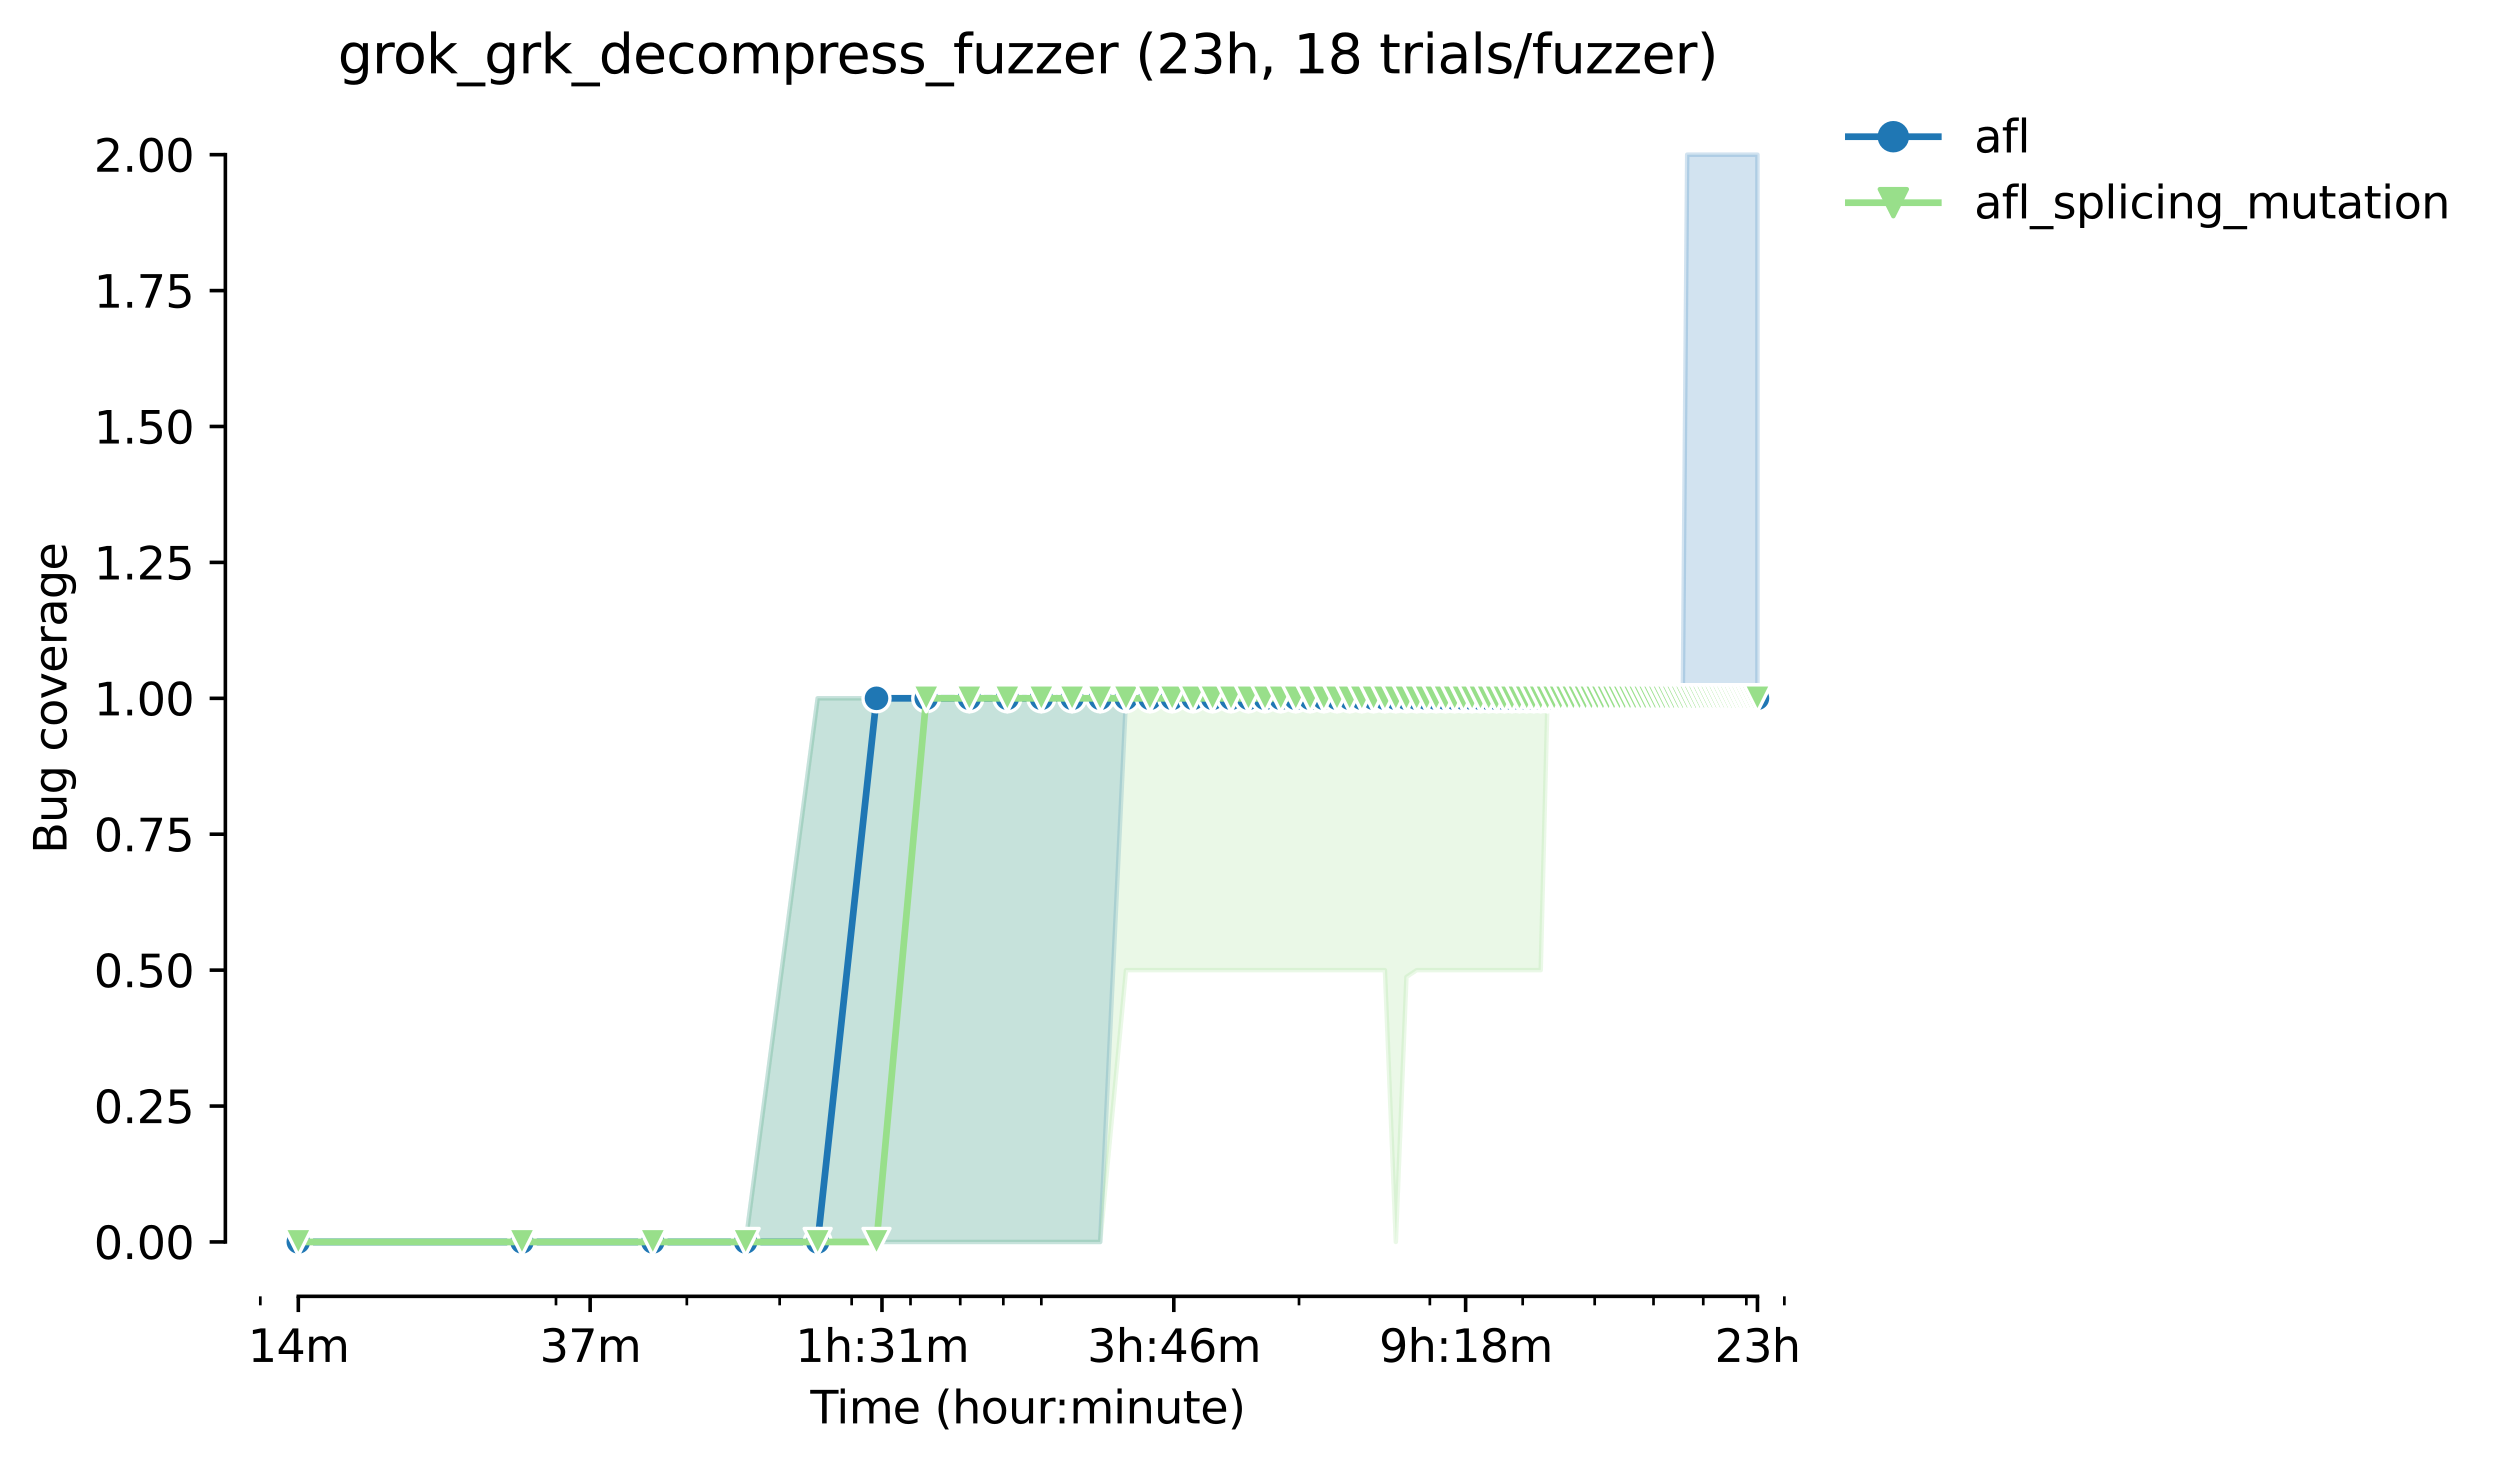 <?xml version="1.0" encoding="utf-8" standalone="no"?>
<!DOCTYPE svg PUBLIC "-//W3C//DTD SVG 1.1//EN"
  "http://www.w3.org/Graphics/SVG/1.1/DTD/svg11.dtd">
<svg height="325.986pt" version="1.1" viewBox="0 0 556.248 325.986" width="556.248pt" xmlns="http://www.w3.org/2000/svg" xmlns:xlink="http://www.w3.org/1999/xlink">
 <defs>
  <style type="text/css">*{stroke-linecap:butt;stroke-linejoin:round;}</style>
 </defs>
 <g id="figure_1">
  <g id="patch_1">
   <path d="M 0 325.986 
L 556.248 325.986 
L 556.248 0 
L 0 0 
z
" style="fill:#ffffff;"/>
  </g>
  <g id="axes_1">
   <g id="patch_2">
    <path d="M 50.144 288.43 
L 407.264 288.43 
L 407.264 22.318 
L 50.144 22.318 
z
" style="fill:#ffffff;"/>
   </g>
   <g id="PolyCollection_1">
    <defs>
     <path d="M 66.376 -49.652 
L 66.376 -49.652 
L 116.143 -49.652 
L 145.254 -49.652 
L 165.909 -49.652 
L 181.931 -49.652 
L 195.021 -49.652 
L 206.089 -49.652 
L 215.676 -49.652 
L 224.132 -49.652 
L 231.697 -49.652 
L 238.54 -49.652 
L 244.787 -49.652 
L 250.534 -170.612 
L 255.855 -170.612 
L 260.809 -170.612 
L 265.442 -170.612 
L 269.795 -170.612 
L 273.899 -170.612 
L 277.781 -170.612 
L 281.464 -170.612 
L 284.967 -170.612 
L 288.307 -170.612 
L 291.498 -170.612 
L 294.554 -170.612 
L 297.485 -170.612 
L 300.301 -170.612 
L 303.01 -170.612 
L 305.621 -170.612 
L 308.141 -170.612 
L 310.575 -170.612 
L 312.929 -170.612 
L 315.209 -170.612 
L 317.418 -170.612 
L 319.561 -170.612 
L 321.643 -170.612 
L 323.665 -170.612 
L 325.632 -170.612 
L 327.547 -170.612 
L 329.412 -170.612 
L 331.23 -170.612 
L 333.003 -170.612 
L 334.733 -170.612 
L 336.422 -170.612 
L 338.073 -170.612 
L 339.687 -170.612 
L 341.265 -170.612 
L 342.809 -170.612 
L 344.32 -170.612 
L 345.801 -170.612 
L 347.251 -170.612 
L 348.673 -170.612 
L 350.067 -170.612 
L 351.435 -170.612 
L 352.777 -170.612 
L 354.094 -170.612 
L 355.388 -170.612 
L 356.659 -170.612 
L 357.907 -170.612 
L 359.135 -170.612 
L 360.341 -170.612 
L 361.528 -170.612 
L 362.696 -170.612 
L 363.845 -170.612 
L 364.975 -170.612 
L 366.088 -170.612 
L 367.185 -170.612 
L 368.264 -170.612 
L 369.328 -170.612 
L 370.376 -170.612 
L 371.409 -170.612 
L 372.428 -170.612 
L 373.432 -170.612 
L 374.422 -170.612 
L 375.399 -170.612 
L 376.363 -170.612 
L 377.314 -170.612 
L 378.252 -170.612 
L 379.179 -170.612 
L 380.093 -170.612 
L 380.996 -170.612 
L 381.888 -170.612 
L 382.769 -170.612 
L 383.64 -170.612 
L 384.499 -170.612 
L 385.349 -170.612 
L 386.189 -170.612 
L 387.019 -170.612 
L 387.839 -170.612 
L 388.651 -170.612 
L 389.453 -170.612 
L 390.246 -170.612 
L 391.031 -170.612 
L 391.031 -291.572 
L 391.031 -291.572 
L 390.246 -291.572 
L 389.453 -291.572 
L 388.651 -291.572 
L 387.839 -291.572 
L 387.019 -291.572 
L 386.189 -291.572 
L 385.349 -291.572 
L 384.499 -291.572 
L 383.64 -291.572 
L 382.769 -291.572 
L 381.888 -291.572 
L 380.996 -291.572 
L 380.093 -291.572 
L 379.179 -291.572 
L 378.252 -291.572 
L 377.314 -291.572 
L 376.363 -291.572 
L 375.399 -291.572 
L 374.422 -170.612 
L 373.432 -170.612 
L 372.428 -170.612 
L 371.409 -170.612 
L 370.376 -170.612 
L 369.328 -170.612 
L 368.264 -170.612 
L 367.185 -170.612 
L 366.088 -170.612 
L 364.975 -170.612 
L 363.845 -170.612 
L 362.696 -170.612 
L 361.528 -170.612 
L 360.341 -170.612 
L 359.135 -170.612 
L 357.907 -170.612 
L 356.659 -170.612 
L 355.388 -170.612 
L 354.094 -170.612 
L 352.777 -170.612 
L 351.435 -170.612 
L 350.067 -170.612 
L 348.673 -170.612 
L 347.251 -170.612 
L 345.801 -170.612 
L 344.32 -170.612 
L 342.809 -170.612 
L 341.265 -170.612 
L 339.687 -170.612 
L 338.073 -170.612 
L 336.422 -170.612 
L 334.733 -170.612 
L 333.003 -170.612 
L 331.23 -170.612 
L 329.412 -170.612 
L 327.547 -170.612 
L 325.632 -170.612 
L 323.665 -170.612 
L 321.643 -170.612 
L 319.561 -170.612 
L 317.418 -170.612 
L 315.209 -170.612 
L 312.929 -170.612 
L 310.575 -170.612 
L 308.141 -170.612 
L 305.621 -170.612 
L 303.01 -170.612 
L 300.301 -170.612 
L 297.485 -170.612 
L 294.554 -170.612 
L 291.498 -170.612 
L 288.307 -170.612 
L 284.967 -170.612 
L 281.464 -170.612 
L 277.781 -170.612 
L 273.899 -170.612 
L 269.795 -170.612 
L 265.442 -170.612 
L 260.809 -170.612 
L 255.855 -170.612 
L 250.534 -170.612 
L 244.787 -170.612 
L 238.54 -170.612 
L 231.697 -170.612 
L 224.132 -170.612 
L 215.676 -170.612 
L 206.089 -170.612 
L 195.021 -170.612 
L 181.931 -170.612 
L 165.909 -49.652 
L 145.254 -49.652 
L 116.143 -49.652 
L 66.376 -49.652 
z
" id="m7b2a61ae7b" style="stroke:#1f77b4;stroke-opacity:0.2;"/>
    </defs>
    <g clip-path="url(#pab62504575)">
     <use style="fill:#1f77b4;fill-opacity:0.2;stroke:#1f77b4;stroke-opacity:0.2;" x="0" xlink:href="#m7b2a61ae7b" y="325.986"/>
    </g>
   </g>
   <g id="PolyCollection_2">
    <defs>
     <path d="M 66.376 -49.652 
L 66.376 -49.652 
L 116.143 -49.652 
L 145.254 -49.652 
L 165.909 -49.652 
L 181.931 -49.652 
L 195.021 -49.652 
L 206.089 -49.652 
L 215.676 -49.652 
L 224.132 -49.652 
L 231.697 -49.652 
L 238.54 -49.652 
L 244.787 -49.652 
L 250.534 -110.132 
L 255.855 -110.132 
L 260.809 -110.132 
L 265.442 -110.132 
L 269.795 -110.132 
L 273.899 -110.132 
L 277.781 -110.132 
L 281.464 -110.132 
L 284.967 -110.132 
L 288.307 -110.132 
L 291.498 -110.132 
L 294.554 -110.132 
L 297.485 -110.132 
L 300.301 -110.132 
L 303.01 -110.132 
L 305.621 -110.132 
L 308.141 -110.132 
L 310.575 -49.652 
L 312.929 -108.62 
L 315.209 -110.132 
L 317.418 -110.132 
L 319.561 -110.132 
L 321.643 -110.132 
L 323.665 -110.132 
L 325.632 -110.132 
L 327.547 -110.132 
L 329.412 -110.132 
L 331.23 -110.132 
L 333.003 -110.132 
L 334.733 -110.132 
L 336.422 -110.132 
L 338.073 -110.132 
L 339.687 -110.132 
L 341.265 -110.132 
L 342.809 -110.132 
L 344.32 -170.612 
L 345.801 -170.612 
L 347.251 -170.612 
L 348.673 -170.612 
L 350.067 -170.612 
L 351.435 -170.612 
L 352.777 -170.612 
L 354.094 -170.612 
L 355.388 -170.612 
L 356.659 -170.612 
L 357.907 -170.612 
L 359.135 -170.612 
L 360.341 -170.612 
L 361.528 -170.612 
L 362.696 -170.612 
L 363.845 -170.612 
L 364.975 -170.612 
L 366.088 -170.612 
L 367.185 -170.612 
L 368.264 -170.612 
L 369.328 -170.612 
L 370.376 -170.612 
L 371.409 -170.612 
L 372.428 -170.612 
L 373.432 -170.612 
L 374.422 -170.612 
L 375.399 -170.612 
L 376.363 -170.612 
L 377.314 -170.612 
L 378.252 -170.612 
L 379.179 -170.612 
L 380.093 -170.612 
L 380.996 -170.612 
L 381.888 -170.612 
L 382.769 -170.612 
L 383.64 -170.612 
L 384.499 -170.612 
L 385.349 -170.612 
L 386.189 -170.612 
L 387.019 -170.612 
L 387.839 -170.612 
L 388.651 -170.612 
L 389.453 -170.612 
L 390.246 -170.612 
L 391.031 -170.612 
L 391.031 -170.612 
L 391.031 -170.612 
L 390.246 -170.612 
L 389.453 -170.612 
L 388.651 -170.612 
L 387.839 -170.612 
L 387.019 -170.612 
L 386.189 -170.612 
L 385.349 -170.612 
L 384.499 -170.612 
L 383.64 -170.612 
L 382.769 -170.612 
L 381.888 -170.612 
L 380.996 -170.612 
L 380.093 -170.612 
L 379.179 -170.612 
L 378.252 -170.612 
L 377.314 -170.612 
L 376.363 -170.612 
L 375.399 -170.612 
L 374.422 -170.612 
L 373.432 -170.612 
L 372.428 -170.612 
L 371.409 -170.612 
L 370.376 -170.612 
L 369.328 -170.612 
L 368.264 -170.612 
L 367.185 -170.612 
L 366.088 -170.612 
L 364.975 -170.612 
L 363.845 -170.612 
L 362.696 -170.612 
L 361.528 -170.612 
L 360.341 -170.612 
L 359.135 -170.612 
L 357.907 -170.612 
L 356.659 -170.612 
L 355.388 -170.612 
L 354.094 -170.612 
L 352.777 -170.612 
L 351.435 -170.612 
L 350.067 -170.612 
L 348.673 -170.612 
L 347.251 -170.612 
L 345.801 -170.612 
L 344.32 -170.612 
L 342.809 -170.612 
L 341.265 -170.612 
L 339.687 -170.612 
L 338.073 -170.612 
L 336.422 -170.612 
L 334.733 -170.612 
L 333.003 -170.612 
L 331.23 -170.612 
L 329.412 -170.612 
L 327.547 -170.612 
L 325.632 -170.612 
L 323.665 -170.612 
L 321.643 -170.612 
L 319.561 -170.612 
L 317.418 -170.612 
L 315.209 -170.612 
L 312.929 -170.612 
L 310.575 -170.612 
L 308.141 -170.612 
L 305.621 -170.612 
L 303.01 -170.612 
L 300.301 -170.612 
L 297.485 -170.612 
L 294.554 -170.612 
L 291.498 -170.612 
L 288.307 -170.612 
L 284.967 -170.612 
L 281.464 -170.612 
L 277.781 -170.612 
L 273.899 -170.612 
L 269.795 -170.612 
L 265.442 -170.612 
L 260.809 -170.612 
L 255.855 -170.612 
L 250.534 -170.612 
L 244.787 -170.612 
L 238.54 -170.612 
L 231.697 -170.612 
L 224.132 -170.612 
L 215.676 -170.612 
L 206.089 -170.612 
L 195.021 -170.612 
L 181.931 -170.612 
L 165.909 -49.652 
L 145.254 -49.652 
L 116.143 -49.652 
L 66.376 -49.652 
z
" id="m1fa4200ede" style="stroke:#98df8a;stroke-opacity:0.2;"/>
    </defs>
    <g clip-path="url(#pab62504575)">
     <use style="fill:#98df8a;fill-opacity:0.2;stroke:#98df8a;stroke-opacity:0.2;" x="0" xlink:href="#m1fa4200ede" y="325.986"/>
    </g>
   </g>
   <g id="matplotlib.axis_1">
    <g id="xtick_1">
     <g id="line2d_1">
      <defs>
       <path d="M 0 0 
L 0 3.5 
" id="mf6bbca6a75" style="stroke:#000000;stroke-width:0.8;"/>
      </defs>
      <g>
       <use style="stroke:#000000;stroke-width:0.8;" x="66.376" xlink:href="#mf6bbca6a75" y="288.43"/>
      </g>
     </g>
     <g id="text_1">
      <!-- 14m -->
      <g transform="translate(55.144 303.029)scale(0.1 -0.1)">
       <defs>
        <path d="M 794 531 
L 1825 531 
L 1825 4091 
L 703 3866 
L 703 4441 
L 1819 4666 
L 2450 4666 
L 2450 531 
L 3481 531 
L 3481 0 
L 794 0 
L 794 531 
z
" id="DejaVuSans-31" transform="scale(0.016)"/>
        <path d="M 2419 4116 
L 825 1625 
L 2419 1625 
L 2419 4116 
z
M 2253 4666 
L 3047 4666 
L 3047 1625 
L 3713 1625 
L 3713 1100 
L 3047 1100 
L 3047 0 
L 2419 0 
L 2419 1100 
L 313 1100 
L 313 1709 
L 2253 4666 
z
" id="DejaVuSans-34" transform="scale(0.016)"/>
        <path d="M 3328 2828 
Q 3544 3216 3844 3400 
Q 4144 3584 4550 3584 
Q 5097 3584 5394 3201 
Q 5691 2819 5691 2113 
L 5691 0 
L 5113 0 
L 5113 2094 
Q 5113 2597 4934 2840 
Q 4756 3084 4391 3084 
Q 3944 3084 3684 2787 
Q 3425 2491 3425 1978 
L 3425 0 
L 2847 0 
L 2847 2094 
Q 2847 2600 2669 2842 
Q 2491 3084 2119 3084 
Q 1678 3084 1418 2786 
Q 1159 2488 1159 1978 
L 1159 0 
L 581 0 
L 581 3500 
L 1159 3500 
L 1159 2956 
Q 1356 3278 1631 3431 
Q 1906 3584 2284 3584 
Q 2666 3584 2933 3390 
Q 3200 3197 3328 2828 
z
" id="DejaVuSans-6d" transform="scale(0.016)"/>
       </defs>
       <use xlink:href="#DejaVuSans-31"/>
       <use x="63.623" xlink:href="#DejaVuSans-34"/>
       <use x="127.246" xlink:href="#DejaVuSans-6d"/>
      </g>
     </g>
    </g>
    <g id="xtick_2">
     <g id="line2d_2">
      <g>
       <use style="stroke:#000000;stroke-width:0.8;" x="131.308" xlink:href="#mf6bbca6a75" y="288.43"/>
      </g>
     </g>
     <g id="text_2">
      <!-- 37m -->
      <g transform="translate(120.075 303.029)scale(0.1 -0.1)">
       <defs>
        <path d="M 2597 2516 
Q 3050 2419 3304 2112 
Q 3559 1806 3559 1356 
Q 3559 666 3084 287 
Q 2609 -91 1734 -91 
Q 1441 -91 1130 -33 
Q 819 25 488 141 
L 488 750 
Q 750 597 1062 519 
Q 1375 441 1716 441 
Q 2309 441 2620 675 
Q 2931 909 2931 1356 
Q 2931 1769 2642 2001 
Q 2353 2234 1838 2234 
L 1294 2234 
L 1294 2753 
L 1863 2753 
Q 2328 2753 2575 2939 
Q 2822 3125 2822 3475 
Q 2822 3834 2567 4026 
Q 2313 4219 1838 4219 
Q 1578 4219 1281 4162 
Q 984 4106 628 3988 
L 628 4550 
Q 988 4650 1302 4700 
Q 1616 4750 1894 4750 
Q 2613 4750 3031 4423 
Q 3450 4097 3450 3541 
Q 3450 3153 3228 2886 
Q 3006 2619 2597 2516 
z
" id="DejaVuSans-33" transform="scale(0.016)"/>
        <path d="M 525 4666 
L 3525 4666 
L 3525 4397 
L 1831 0 
L 1172 0 
L 2766 4134 
L 525 4134 
L 525 4666 
z
" id="DejaVuSans-37" transform="scale(0.016)"/>
       </defs>
       <use xlink:href="#DejaVuSans-33"/>
       <use x="63.623" xlink:href="#DejaVuSans-37"/>
       <use x="127.246" xlink:href="#DejaVuSans-6d"/>
      </g>
     </g>
    </g>
    <g id="xtick_3">
     <g id="line2d_3">
      <g>
       <use style="stroke:#000000;stroke-width:0.8;" x="196.239" xlink:href="#mf6bbca6a75" y="288.43"/>
      </g>
     </g>
     <g id="text_3">
      <!-- 1h:31m -->
      <g transform="translate(176.971 303.029)scale(0.1 -0.1)">
       <defs>
        <path d="M 3513 2113 
L 3513 0 
L 2938 0 
L 2938 2094 
Q 2938 2591 2744 2837 
Q 2550 3084 2163 3084 
Q 1697 3084 1428 2787 
Q 1159 2491 1159 1978 
L 1159 0 
L 581 0 
L 581 4863 
L 1159 4863 
L 1159 2956 
Q 1366 3272 1645 3428 
Q 1925 3584 2291 3584 
Q 2894 3584 3203 3211 
Q 3513 2838 3513 2113 
z
" id="DejaVuSans-68" transform="scale(0.016)"/>
        <path d="M 750 794 
L 1409 794 
L 1409 0 
L 750 0 
L 750 794 
z
M 750 3309 
L 1409 3309 
L 1409 2516 
L 750 2516 
L 750 3309 
z
" id="DejaVuSans-3a" transform="scale(0.016)"/>
       </defs>
       <use xlink:href="#DejaVuSans-31"/>
       <use x="63.623" xlink:href="#DejaVuSans-68"/>
       <use x="127.002" xlink:href="#DejaVuSans-3a"/>
       <use x="160.693" xlink:href="#DejaVuSans-33"/>
       <use x="224.316" xlink:href="#DejaVuSans-31"/>
       <use x="287.939" xlink:href="#DejaVuSans-6d"/>
      </g>
     </g>
    </g>
    <g id="xtick_4">
     <g id="line2d_4">
      <g>
       <use style="stroke:#000000;stroke-width:0.8;" x="261.17" xlink:href="#mf6bbca6a75" y="288.43"/>
      </g>
     </g>
     <g id="text_4">
      <!-- 3h:46m -->
      <g transform="translate(241.903 303.029)scale(0.1 -0.1)">
       <defs>
        <path d="M 2113 2584 
Q 1688 2584 1439 2293 
Q 1191 2003 1191 1497 
Q 1191 994 1439 701 
Q 1688 409 2113 409 
Q 2538 409 2786 701 
Q 3034 994 3034 1497 
Q 3034 2003 2786 2293 
Q 2538 2584 2113 2584 
z
M 3366 4563 
L 3366 3988 
Q 3128 4100 2886 4159 
Q 2644 4219 2406 4219 
Q 1781 4219 1451 3797 
Q 1122 3375 1075 2522 
Q 1259 2794 1537 2939 
Q 1816 3084 2150 3084 
Q 2853 3084 3261 2657 
Q 3669 2231 3669 1497 
Q 3669 778 3244 343 
Q 2819 -91 2113 -91 
Q 1303 -91 875 529 
Q 447 1150 447 2328 
Q 447 3434 972 4092 
Q 1497 4750 2381 4750 
Q 2619 4750 2861 4703 
Q 3103 4656 3366 4563 
z
" id="DejaVuSans-36" transform="scale(0.016)"/>
       </defs>
       <use xlink:href="#DejaVuSans-33"/>
       <use x="63.623" xlink:href="#DejaVuSans-68"/>
       <use x="127.002" xlink:href="#DejaVuSans-3a"/>
       <use x="160.693" xlink:href="#DejaVuSans-34"/>
       <use x="224.316" xlink:href="#DejaVuSans-36"/>
       <use x="287.939" xlink:href="#DejaVuSans-6d"/>
      </g>
     </g>
    </g>
    <g id="xtick_5">
     <g id="line2d_5">
      <g>
       <use style="stroke:#000000;stroke-width:0.8;" x="326.101" xlink:href="#mf6bbca6a75" y="288.43"/>
      </g>
     </g>
     <g id="text_5">
      <!-- 9h:18m -->
      <g transform="translate(306.834 303.029)scale(0.1 -0.1)">
       <defs>
        <path d="M 703 97 
L 703 672 
Q 941 559 1184 500 
Q 1428 441 1663 441 
Q 2288 441 2617 861 
Q 2947 1281 2994 2138 
Q 2813 1869 2534 1725 
Q 2256 1581 1919 1581 
Q 1219 1581 811 2004 
Q 403 2428 403 3163 
Q 403 3881 828 4315 
Q 1253 4750 1959 4750 
Q 2769 4750 3195 4129 
Q 3622 3509 3622 2328 
Q 3622 1225 3098 567 
Q 2575 -91 1691 -91 
Q 1453 -91 1209 -44 
Q 966 3 703 97 
z
M 1959 2075 
Q 2384 2075 2632 2365 
Q 2881 2656 2881 3163 
Q 2881 3666 2632 3958 
Q 2384 4250 1959 4250 
Q 1534 4250 1286 3958 
Q 1038 3666 1038 3163 
Q 1038 2656 1286 2365 
Q 1534 2075 1959 2075 
z
" id="DejaVuSans-39" transform="scale(0.016)"/>
        <path d="M 2034 2216 
Q 1584 2216 1326 1975 
Q 1069 1734 1069 1313 
Q 1069 891 1326 650 
Q 1584 409 2034 409 
Q 2484 409 2743 651 
Q 3003 894 3003 1313 
Q 3003 1734 2745 1975 
Q 2488 2216 2034 2216 
z
M 1403 2484 
Q 997 2584 770 2862 
Q 544 3141 544 3541 
Q 544 4100 942 4425 
Q 1341 4750 2034 4750 
Q 2731 4750 3128 4425 
Q 3525 4100 3525 3541 
Q 3525 3141 3298 2862 
Q 3072 2584 2669 2484 
Q 3125 2378 3379 2068 
Q 3634 1759 3634 1313 
Q 3634 634 3220 271 
Q 2806 -91 2034 -91 
Q 1263 -91 848 271 
Q 434 634 434 1313 
Q 434 1759 690 2068 
Q 947 2378 1403 2484 
z
M 1172 3481 
Q 1172 3119 1398 2916 
Q 1625 2713 2034 2713 
Q 2441 2713 2670 2916 
Q 2900 3119 2900 3481 
Q 2900 3844 2670 4047 
Q 2441 4250 2034 4250 
Q 1625 4250 1398 4047 
Q 1172 3844 1172 3481 
z
" id="DejaVuSans-38" transform="scale(0.016)"/>
       </defs>
       <use xlink:href="#DejaVuSans-39"/>
       <use x="63.623" xlink:href="#DejaVuSans-68"/>
       <use x="127.002" xlink:href="#DejaVuSans-3a"/>
       <use x="160.693" xlink:href="#DejaVuSans-31"/>
       <use x="224.316" xlink:href="#DejaVuSans-38"/>
       <use x="287.939" xlink:href="#DejaVuSans-6d"/>
      </g>
     </g>
    </g>
    <g id="xtick_6">
     <g id="line2d_6">
      <g>
       <use style="stroke:#000000;stroke-width:0.8;" x="391.032" xlink:href="#mf6bbca6a75" y="288.43"/>
      </g>
     </g>
     <g id="text_6">
      <!-- 23h -->
      <g transform="translate(381.501 303.029)scale(0.1 -0.1)">
       <defs>
        <path d="M 1228 531 
L 3431 531 
L 3431 0 
L 469 0 
L 469 531 
Q 828 903 1448 1529 
Q 2069 2156 2228 2338 
Q 2531 2678 2651 2914 
Q 2772 3150 2772 3378 
Q 2772 3750 2511 3984 
Q 2250 4219 1831 4219 
Q 1534 4219 1204 4116 
Q 875 4013 500 3803 
L 500 4441 
Q 881 4594 1212 4672 
Q 1544 4750 1819 4750 
Q 2544 4750 2975 4387 
Q 3406 4025 3406 3419 
Q 3406 3131 3298 2873 
Q 3191 2616 2906 2266 
Q 2828 2175 2409 1742 
Q 1991 1309 1228 531 
z
" id="DejaVuSans-32" transform="scale(0.016)"/>
       </defs>
       <use xlink:href="#DejaVuSans-32"/>
       <use x="63.623" xlink:href="#DejaVuSans-33"/>
       <use x="127.246" xlink:href="#DejaVuSans-68"/>
      </g>
     </g>
    </g>
    <g id="xtick_7">
     <g id="line2d_7">
      <defs>
       <path d="M 0 0 
L 0 2 
" id="m8d7a21767f" style="stroke:#000000;stroke-width:0.6;"/>
      </defs>
      <g>
       <use style="stroke:#000000;stroke-width:0.6;" x="57.92" xlink:href="#m8d7a21767f" y="288.43"/>
      </g>
     </g>
    </g>
    <g id="xtick_8">
     <g id="line2d_8">
      <g>
       <use style="stroke:#000000;stroke-width:0.6;" x="123.708" xlink:href="#m8d7a21767f" y="288.43"/>
      </g>
     </g>
    </g>
    <g id="xtick_9">
     <g id="line2d_9">
      <g>
       <use style="stroke:#000000;stroke-width:0.6;" x="152.819" xlink:href="#m8d7a21767f" y="288.43"/>
      </g>
     </g>
    </g>
    <g id="xtick_10">
     <g id="line2d_10">
      <g>
       <use style="stroke:#000000;stroke-width:0.6;" x="173.474" xlink:href="#m8d7a21767f" y="288.43"/>
      </g>
     </g>
    </g>
    <g id="xtick_11">
     <g id="line2d_11">
      <g>
       <use style="stroke:#000000;stroke-width:0.6;" x="189.495" xlink:href="#m8d7a21767f" y="288.43"/>
      </g>
     </g>
    </g>
    <g id="xtick_12">
     <g id="line2d_12">
      <g>
       <use style="stroke:#000000;stroke-width:0.6;" x="202.586" xlink:href="#m8d7a21767f" y="288.43"/>
      </g>
     </g>
    </g>
    <g id="xtick_13">
     <g id="line2d_13">
      <g>
       <use style="stroke:#000000;stroke-width:0.6;" x="213.653" xlink:href="#m8d7a21767f" y="288.43"/>
      </g>
     </g>
    </g>
    <g id="xtick_14">
     <g id="line2d_14">
      <g>
       <use style="stroke:#000000;stroke-width:0.6;" x="223.24" xlink:href="#m8d7a21767f" y="288.43"/>
      </g>
     </g>
    </g>
    <g id="xtick_15">
     <g id="line2d_15">
      <g>
       <use style="stroke:#000000;stroke-width:0.6;" x="231.697" xlink:href="#m8d7a21767f" y="288.43"/>
      </g>
     </g>
    </g>
    <g id="xtick_16">
     <g id="line2d_16">
      <g>
       <use style="stroke:#000000;stroke-width:0.6;" x="289.028" xlink:href="#m8d7a21767f" y="288.43"/>
      </g>
     </g>
    </g>
    <g id="xtick_17">
     <g id="line2d_17">
      <g>
       <use style="stroke:#000000;stroke-width:0.6;" x="318.14" xlink:href="#m8d7a21767f" y="288.43"/>
      </g>
     </g>
    </g>
    <g id="xtick_18">
     <g id="line2d_18">
      <g>
       <use style="stroke:#000000;stroke-width:0.6;" x="338.795" xlink:href="#m8d7a21767f" y="288.43"/>
      </g>
     </g>
    </g>
    <g id="xtick_19">
     <g id="line2d_19">
      <g>
       <use style="stroke:#000000;stroke-width:0.6;" x="354.816" xlink:href="#m8d7a21767f" y="288.43"/>
      </g>
     </g>
    </g>
    <g id="xtick_20">
     <g id="line2d_20">
      <g>
       <use style="stroke:#000000;stroke-width:0.6;" x="367.906" xlink:href="#m8d7a21767f" y="288.43"/>
      </g>
     </g>
    </g>
    <g id="xtick_21">
     <g id="line2d_21">
      <g>
       <use style="stroke:#000000;stroke-width:0.6;" x="378.974" xlink:href="#m8d7a21767f" y="288.43"/>
      </g>
     </g>
    </g>
    <g id="xtick_22">
     <g id="line2d_22">
      <g>
       <use style="stroke:#000000;stroke-width:0.6;" x="388.561" xlink:href="#m8d7a21767f" y="288.43"/>
      </g>
     </g>
    </g>
    <g id="xtick_23">
     <g id="line2d_23">
      <g>
       <use style="stroke:#000000;stroke-width:0.6;" x="397.018" xlink:href="#m8d7a21767f" y="288.43"/>
      </g>
     </g>
    </g>
    <g id="text_7">
     <!-- Time (hour:minute) -->
     <g transform="translate(180.297 316.707)scale(0.1 -0.1)">
      <defs>
       <path d="M -19 4666 
L 3928 4666 
L 3928 4134 
L 2272 4134 
L 2272 0 
L 1638 0 
L 1638 4134 
L -19 4134 
L -19 4666 
z
" id="DejaVuSans-54" transform="scale(0.016)"/>
       <path d="M 603 3500 
L 1178 3500 
L 1178 0 
L 603 0 
L 603 3500 
z
M 603 4863 
L 1178 4863 
L 1178 4134 
L 603 4134 
L 603 4863 
z
" id="DejaVuSans-69" transform="scale(0.016)"/>
       <path d="M 3597 1894 
L 3597 1613 
L 953 1613 
Q 991 1019 1311 708 
Q 1631 397 2203 397 
Q 2534 397 2845 478 
Q 3156 559 3463 722 
L 3463 178 
Q 3153 47 2828 -22 
Q 2503 -91 2169 -91 
Q 1331 -91 842 396 
Q 353 884 353 1716 
Q 353 2575 817 3079 
Q 1281 3584 2069 3584 
Q 2775 3584 3186 3129 
Q 3597 2675 3597 1894 
z
M 3022 2063 
Q 3016 2534 2758 2815 
Q 2500 3097 2075 3097 
Q 1594 3097 1305 2825 
Q 1016 2553 972 2059 
L 3022 2063 
z
" id="DejaVuSans-65" transform="scale(0.016)"/>
       <path id="DejaVuSans-20" transform="scale(0.016)"/>
       <path d="M 1984 4856 
Q 1566 4138 1362 3434 
Q 1159 2731 1159 2009 
Q 1159 1288 1364 580 
Q 1569 -128 1984 -844 
L 1484 -844 
Q 1016 -109 783 600 
Q 550 1309 550 2009 
Q 550 2706 781 3412 
Q 1013 4119 1484 4856 
L 1984 4856 
z
" id="DejaVuSans-28" transform="scale(0.016)"/>
       <path d="M 1959 3097 
Q 1497 3097 1228 2736 
Q 959 2375 959 1747 
Q 959 1119 1226 758 
Q 1494 397 1959 397 
Q 2419 397 2687 759 
Q 2956 1122 2956 1747 
Q 2956 2369 2687 2733 
Q 2419 3097 1959 3097 
z
M 1959 3584 
Q 2709 3584 3137 3096 
Q 3566 2609 3566 1747 
Q 3566 888 3137 398 
Q 2709 -91 1959 -91 
Q 1206 -91 779 398 
Q 353 888 353 1747 
Q 353 2609 779 3096 
Q 1206 3584 1959 3584 
z
" id="DejaVuSans-6f" transform="scale(0.016)"/>
       <path d="M 544 1381 
L 544 3500 
L 1119 3500 
L 1119 1403 
Q 1119 906 1312 657 
Q 1506 409 1894 409 
Q 2359 409 2629 706 
Q 2900 1003 2900 1516 
L 2900 3500 
L 3475 3500 
L 3475 0 
L 2900 0 
L 2900 538 
Q 2691 219 2414 64 
Q 2138 -91 1772 -91 
Q 1169 -91 856 284 
Q 544 659 544 1381 
z
M 1991 3584 
L 1991 3584 
z
" id="DejaVuSans-75" transform="scale(0.016)"/>
       <path d="M 2631 2963 
Q 2534 3019 2420 3045 
Q 2306 3072 2169 3072 
Q 1681 3072 1420 2755 
Q 1159 2438 1159 1844 
L 1159 0 
L 581 0 
L 581 3500 
L 1159 3500 
L 1159 2956 
Q 1341 3275 1631 3429 
Q 1922 3584 2338 3584 
Q 2397 3584 2469 3576 
Q 2541 3569 2628 3553 
L 2631 2963 
z
" id="DejaVuSans-72" transform="scale(0.016)"/>
       <path d="M 3513 2113 
L 3513 0 
L 2938 0 
L 2938 2094 
Q 2938 2591 2744 2837 
Q 2550 3084 2163 3084 
Q 1697 3084 1428 2787 
Q 1159 2491 1159 1978 
L 1159 0 
L 581 0 
L 581 3500 
L 1159 3500 
L 1159 2956 
Q 1366 3272 1645 3428 
Q 1925 3584 2291 3584 
Q 2894 3584 3203 3211 
Q 3513 2838 3513 2113 
z
" id="DejaVuSans-6e" transform="scale(0.016)"/>
       <path d="M 1172 4494 
L 1172 3500 
L 2356 3500 
L 2356 3053 
L 1172 3053 
L 1172 1153 
Q 1172 725 1289 603 
Q 1406 481 1766 481 
L 2356 481 
L 2356 0 
L 1766 0 
Q 1100 0 847 248 
Q 594 497 594 1153 
L 594 3053 
L 172 3053 
L 172 3500 
L 594 3500 
L 594 4494 
L 1172 4494 
z
" id="DejaVuSans-74" transform="scale(0.016)"/>
       <path d="M 513 4856 
L 1013 4856 
Q 1481 4119 1714 3412 
Q 1947 2706 1947 2009 
Q 1947 1309 1714 600 
Q 1481 -109 1013 -844 
L 513 -844 
Q 928 -128 1133 580 
Q 1338 1288 1338 2009 
Q 1338 2731 1133 3434 
Q 928 4138 513 4856 
z
" id="DejaVuSans-29" transform="scale(0.016)"/>
      </defs>
      <use xlink:href="#DejaVuSans-54"/>
      <use x="57.959" xlink:href="#DejaVuSans-69"/>
      <use x="85.742" xlink:href="#DejaVuSans-6d"/>
      <use x="183.154" xlink:href="#DejaVuSans-65"/>
      <use x="244.678" xlink:href="#DejaVuSans-20"/>
      <use x="276.465" xlink:href="#DejaVuSans-28"/>
      <use x="315.479" xlink:href="#DejaVuSans-68"/>
      <use x="378.857" xlink:href="#DejaVuSans-6f"/>
      <use x="440.039" xlink:href="#DejaVuSans-75"/>
      <use x="503.418" xlink:href="#DejaVuSans-72"/>
      <use x="542.781" xlink:href="#DejaVuSans-3a"/>
      <use x="576.473" xlink:href="#DejaVuSans-6d"/>
      <use x="673.885" xlink:href="#DejaVuSans-69"/>
      <use x="701.668" xlink:href="#DejaVuSans-6e"/>
      <use x="765.047" xlink:href="#DejaVuSans-75"/>
      <use x="828.426" xlink:href="#DejaVuSans-74"/>
      <use x="867.635" xlink:href="#DejaVuSans-65"/>
      <use x="929.158" xlink:href="#DejaVuSans-29"/>
     </g>
    </g>
   </g>
   <g id="matplotlib.axis_2">
    <g id="ytick_1">
     <g id="line2d_24">
      <defs>
       <path d="M 0 0 
L -3.5 0 
" id="mbf391fd54c" style="stroke:#000000;stroke-width:0.8;"/>
      </defs>
      <g>
       <use style="stroke:#000000;stroke-width:0.8;" x="50.144" xlink:href="#mbf391fd54c" y="276.334"/>
      </g>
     </g>
     <g id="text_8">
      <!-- 0.00 -->
      <g transform="translate(20.878 280.133)scale(0.1 -0.1)">
       <defs>
        <path d="M 2034 4250 
Q 1547 4250 1301 3770 
Q 1056 3291 1056 2328 
Q 1056 1369 1301 889 
Q 1547 409 2034 409 
Q 2525 409 2770 889 
Q 3016 1369 3016 2328 
Q 3016 3291 2770 3770 
Q 2525 4250 2034 4250 
z
M 2034 4750 
Q 2819 4750 3233 4129 
Q 3647 3509 3647 2328 
Q 3647 1150 3233 529 
Q 2819 -91 2034 -91 
Q 1250 -91 836 529 
Q 422 1150 422 2328 
Q 422 3509 836 4129 
Q 1250 4750 2034 4750 
z
" id="DejaVuSans-30" transform="scale(0.016)"/>
        <path d="M 684 794 
L 1344 794 
L 1344 0 
L 684 0 
L 684 794 
z
" id="DejaVuSans-2e" transform="scale(0.016)"/>
       </defs>
       <use xlink:href="#DejaVuSans-30"/>
       <use x="63.623" xlink:href="#DejaVuSans-2e"/>
       <use x="95.41" xlink:href="#DejaVuSans-30"/>
       <use x="159.033" xlink:href="#DejaVuSans-30"/>
      </g>
     </g>
    </g>
    <g id="ytick_2">
     <g id="line2d_25">
      <g>
       <use style="stroke:#000000;stroke-width:0.8;" x="50.144" xlink:href="#mbf391fd54c" y="246.094"/>
      </g>
     </g>
     <g id="text_9">
      <!-- 0.25 -->
      <g transform="translate(20.878 249.893)scale(0.1 -0.1)">
       <defs>
        <path d="M 691 4666 
L 3169 4666 
L 3169 4134 
L 1269 4134 
L 1269 2991 
Q 1406 3038 1543 3061 
Q 1681 3084 1819 3084 
Q 2600 3084 3056 2656 
Q 3513 2228 3513 1497 
Q 3513 744 3044 326 
Q 2575 -91 1722 -91 
Q 1428 -91 1123 -41 
Q 819 9 494 109 
L 494 744 
Q 775 591 1075 516 
Q 1375 441 1709 441 
Q 2250 441 2565 725 
Q 2881 1009 2881 1497 
Q 2881 1984 2565 2268 
Q 2250 2553 1709 2553 
Q 1456 2553 1204 2497 
Q 953 2441 691 2322 
L 691 4666 
z
" id="DejaVuSans-35" transform="scale(0.016)"/>
       </defs>
       <use xlink:href="#DejaVuSans-30"/>
       <use x="63.623" xlink:href="#DejaVuSans-2e"/>
       <use x="95.41" xlink:href="#DejaVuSans-32"/>
       <use x="159.033" xlink:href="#DejaVuSans-35"/>
      </g>
     </g>
    </g>
    <g id="ytick_3">
     <g id="line2d_26">
      <g>
       <use style="stroke:#000000;stroke-width:0.8;" x="50.144" xlink:href="#mbf391fd54c" y="215.854"/>
      </g>
     </g>
     <g id="text_10">
      <!-- 0.50 -->
      <g transform="translate(20.878 219.653)scale(0.1 -0.1)">
       <use xlink:href="#DejaVuSans-30"/>
       <use x="63.623" xlink:href="#DejaVuSans-2e"/>
       <use x="95.41" xlink:href="#DejaVuSans-35"/>
       <use x="159.033" xlink:href="#DejaVuSans-30"/>
      </g>
     </g>
    </g>
    <g id="ytick_4">
     <g id="line2d_27">
      <g>
       <use style="stroke:#000000;stroke-width:0.8;" x="50.144" xlink:href="#mbf391fd54c" y="185.614"/>
      </g>
     </g>
     <g id="text_11">
      <!-- 0.75 -->
      <g transform="translate(20.878 189.413)scale(0.1 -0.1)">
       <use xlink:href="#DejaVuSans-30"/>
       <use x="63.623" xlink:href="#DejaVuSans-2e"/>
       <use x="95.41" xlink:href="#DejaVuSans-37"/>
       <use x="159.033" xlink:href="#DejaVuSans-35"/>
      </g>
     </g>
    </g>
    <g id="ytick_5">
     <g id="line2d_28">
      <g>
       <use style="stroke:#000000;stroke-width:0.8;" x="50.144" xlink:href="#mbf391fd54c" y="155.374"/>
      </g>
     </g>
     <g id="text_12">
      <!-- 1.00 -->
      <g transform="translate(20.878 159.173)scale(0.1 -0.1)">
       <use xlink:href="#DejaVuSans-31"/>
       <use x="63.623" xlink:href="#DejaVuSans-2e"/>
       <use x="95.41" xlink:href="#DejaVuSans-30"/>
       <use x="159.033" xlink:href="#DejaVuSans-30"/>
      </g>
     </g>
    </g>
    <g id="ytick_6">
     <g id="line2d_29">
      <g>
       <use style="stroke:#000000;stroke-width:0.8;" x="50.144" xlink:href="#mbf391fd54c" y="125.134"/>
      </g>
     </g>
     <g id="text_13">
      <!-- 1.25 -->
      <g transform="translate(20.878 128.933)scale(0.1 -0.1)">
       <use xlink:href="#DejaVuSans-31"/>
       <use x="63.623" xlink:href="#DejaVuSans-2e"/>
       <use x="95.41" xlink:href="#DejaVuSans-32"/>
       <use x="159.033" xlink:href="#DejaVuSans-35"/>
      </g>
     </g>
    </g>
    <g id="ytick_7">
     <g id="line2d_30">
      <g>
       <use style="stroke:#000000;stroke-width:0.8;" x="50.144" xlink:href="#mbf391fd54c" y="94.894"/>
      </g>
     </g>
     <g id="text_14">
      <!-- 1.50 -->
      <g transform="translate(20.878 98.693)scale(0.1 -0.1)">
       <use xlink:href="#DejaVuSans-31"/>
       <use x="63.623" xlink:href="#DejaVuSans-2e"/>
       <use x="95.41" xlink:href="#DejaVuSans-35"/>
       <use x="159.033" xlink:href="#DejaVuSans-30"/>
      </g>
     </g>
    </g>
    <g id="ytick_8">
     <g id="line2d_31">
      <g>
       <use style="stroke:#000000;stroke-width:0.8;" x="50.144" xlink:href="#mbf391fd54c" y="64.654"/>
      </g>
     </g>
     <g id="text_15">
      <!-- 1.75 -->
      <g transform="translate(20.878 68.453)scale(0.1 -0.1)">
       <use xlink:href="#DejaVuSans-31"/>
       <use x="63.623" xlink:href="#DejaVuSans-2e"/>
       <use x="95.41" xlink:href="#DejaVuSans-37"/>
       <use x="159.033" xlink:href="#DejaVuSans-35"/>
      </g>
     </g>
    </g>
    <g id="ytick_9">
     <g id="line2d_32">
      <g>
       <use style="stroke:#000000;stroke-width:0.8;" x="50.144" xlink:href="#mbf391fd54c" y="34.414"/>
      </g>
     </g>
     <g id="text_16">
      <!-- 2.00 -->
      <g transform="translate(20.878 38.213)scale(0.1 -0.1)">
       <use xlink:href="#DejaVuSans-32"/>
       <use x="63.623" xlink:href="#DejaVuSans-2e"/>
       <use x="95.41" xlink:href="#DejaVuSans-30"/>
       <use x="159.033" xlink:href="#DejaVuSans-30"/>
      </g>
     </g>
    </g>
    <g id="text_17">
     <!-- Bug coverage -->
     <g transform="translate(14.798 189.951)rotate(-90)scale(0.1 -0.1)">
      <defs>
       <path d="M 1259 2228 
L 1259 519 
L 2272 519 
Q 2781 519 3026 730 
Q 3272 941 3272 1375 
Q 3272 1813 3026 2020 
Q 2781 2228 2272 2228 
L 1259 2228 
z
M 1259 4147 
L 1259 2741 
L 2194 2741 
Q 2656 2741 2882 2914 
Q 3109 3088 3109 3444 
Q 3109 3797 2882 3972 
Q 2656 4147 2194 4147 
L 1259 4147 
z
M 628 4666 
L 2241 4666 
Q 2963 4666 3353 4366 
Q 3744 4066 3744 3513 
Q 3744 3084 3544 2831 
Q 3344 2578 2956 2516 
Q 3422 2416 3680 2098 
Q 3938 1781 3938 1306 
Q 3938 681 3513 340 
Q 3088 0 2303 0 
L 628 0 
L 628 4666 
z
" id="DejaVuSans-42" transform="scale(0.016)"/>
       <path d="M 2906 1791 
Q 2906 2416 2648 2759 
Q 2391 3103 1925 3103 
Q 1463 3103 1205 2759 
Q 947 2416 947 1791 
Q 947 1169 1205 825 
Q 1463 481 1925 481 
Q 2391 481 2648 825 
Q 2906 1169 2906 1791 
z
M 3481 434 
Q 3481 -459 3084 -895 
Q 2688 -1331 1869 -1331 
Q 1566 -1331 1297 -1286 
Q 1028 -1241 775 -1147 
L 775 -588 
Q 1028 -725 1275 -790 
Q 1522 -856 1778 -856 
Q 2344 -856 2625 -561 
Q 2906 -266 2906 331 
L 2906 616 
Q 2728 306 2450 153 
Q 2172 0 1784 0 
Q 1141 0 747 490 
Q 353 981 353 1791 
Q 353 2603 747 3093 
Q 1141 3584 1784 3584 
Q 2172 3584 2450 3431 
Q 2728 3278 2906 2969 
L 2906 3500 
L 3481 3500 
L 3481 434 
z
" id="DejaVuSans-67" transform="scale(0.016)"/>
       <path d="M 3122 3366 
L 3122 2828 
Q 2878 2963 2633 3030 
Q 2388 3097 2138 3097 
Q 1578 3097 1268 2742 
Q 959 2388 959 1747 
Q 959 1106 1268 751 
Q 1578 397 2138 397 
Q 2388 397 2633 464 
Q 2878 531 3122 666 
L 3122 134 
Q 2881 22 2623 -34 
Q 2366 -91 2075 -91 
Q 1284 -91 818 406 
Q 353 903 353 1747 
Q 353 2603 823 3093 
Q 1294 3584 2113 3584 
Q 2378 3584 2631 3529 
Q 2884 3475 3122 3366 
z
" id="DejaVuSans-63" transform="scale(0.016)"/>
       <path d="M 191 3500 
L 800 3500 
L 1894 563 
L 2988 3500 
L 3597 3500 
L 2284 0 
L 1503 0 
L 191 3500 
z
" id="DejaVuSans-76" transform="scale(0.016)"/>
       <path d="M 2194 1759 
Q 1497 1759 1228 1600 
Q 959 1441 959 1056 
Q 959 750 1161 570 
Q 1363 391 1709 391 
Q 2188 391 2477 730 
Q 2766 1069 2766 1631 
L 2766 1759 
L 2194 1759 
z
M 3341 1997 
L 3341 0 
L 2766 0 
L 2766 531 
Q 2569 213 2275 61 
Q 1981 -91 1556 -91 
Q 1019 -91 701 211 
Q 384 513 384 1019 
Q 384 1609 779 1909 
Q 1175 2209 1959 2209 
L 2766 2209 
L 2766 2266 
Q 2766 2663 2505 2880 
Q 2244 3097 1772 3097 
Q 1472 3097 1187 3025 
Q 903 2953 641 2809 
L 641 3341 
Q 956 3463 1253 3523 
Q 1550 3584 1831 3584 
Q 2591 3584 2966 3190 
Q 3341 2797 3341 1997 
z
" id="DejaVuSans-61" transform="scale(0.016)"/>
      </defs>
      <use xlink:href="#DejaVuSans-42"/>
      <use x="68.604" xlink:href="#DejaVuSans-75"/>
      <use x="131.982" xlink:href="#DejaVuSans-67"/>
      <use x="195.459" xlink:href="#DejaVuSans-20"/>
      <use x="227.246" xlink:href="#DejaVuSans-63"/>
      <use x="282.227" xlink:href="#DejaVuSans-6f"/>
      <use x="343.408" xlink:href="#DejaVuSans-76"/>
      <use x="402.588" xlink:href="#DejaVuSans-65"/>
      <use x="464.111" xlink:href="#DejaVuSans-72"/>
      <use x="505.225" xlink:href="#DejaVuSans-61"/>
      <use x="566.504" xlink:href="#DejaVuSans-67"/>
      <use x="629.98" xlink:href="#DejaVuSans-65"/>
     </g>
    </g>
   </g>
   <g id="line2d_33">
    <path clip-path="url(#pab62504575)" d="M 66.376 276.334 
L 116.143 276.334 
L 145.254 276.334 
L 165.909 276.334 
L 181.931 276.334 
L 195.021 155.374 
L 206.089 155.374 
L 215.676 155.374 
L 224.132 155.374 
L 231.697 155.374 
L 238.54 155.374 
L 244.787 155.374 
L 250.534 155.374 
L 255.855 155.374 
L 260.809 155.374 
L 265.442 155.374 
L 269.795 155.374 
L 273.899 155.374 
L 277.781 155.374 
L 281.464 155.374 
L 284.967 155.374 
L 288.307 155.374 
L 291.498 155.374 
L 294.554 155.374 
L 297.485 155.374 
L 300.301 155.374 
L 303.01 155.374 
L 305.621 155.374 
L 308.141 155.374 
L 310.575 155.374 
L 312.929 155.374 
L 315.209 155.374 
L 317.418 155.374 
L 319.561 155.374 
L 321.643 155.374 
L 323.665 155.374 
L 325.632 155.374 
L 327.547 155.374 
L 329.412 155.374 
L 331.23 155.374 
L 333.003 155.374 
L 334.733 155.374 
L 336.422 155.374 
L 338.073 155.374 
L 339.687 155.374 
L 341.265 155.374 
L 342.809 155.374 
L 344.32 155.374 
L 345.801 155.374 
L 347.251 155.374 
L 348.673 155.374 
L 350.067 155.374 
L 351.435 155.374 
L 352.777 155.374 
L 354.094 155.374 
L 355.388 155.374 
L 356.659 155.374 
L 357.907 155.374 
L 359.135 155.374 
L 360.341 155.374 
L 361.528 155.374 
L 362.696 155.374 
L 363.845 155.374 
L 364.975 155.374 
L 366.088 155.374 
L 367.185 155.374 
L 368.264 155.374 
L 369.328 155.374 
L 370.376 155.374 
L 371.409 155.374 
L 372.428 155.374 
L 373.432 155.374 
L 374.422 155.374 
L 375.399 155.374 
L 376.363 155.374 
L 377.314 155.374 
L 378.252 155.374 
L 379.179 155.374 
L 380.093 155.374 
L 380.996 155.374 
L 381.888 155.374 
L 382.769 155.374 
L 383.64 155.374 
L 384.499 155.374 
L 385.349 155.374 
L 386.189 155.374 
L 387.019 155.374 
L 387.839 155.374 
L 388.651 155.374 
L 389.453 155.374 
L 390.246 155.374 
L 391.031 155.374 
" style="fill:none;stroke:#1f77b4;stroke-linecap:square;stroke-width:1.5;"/>
    <defs>
     <path d="M 0 3 
C 0.796 3 1.559 2.684 2.121 2.121 
C 2.684 1.559 3 0.796 3 0 
C 3 -0.796 2.684 -1.559 2.121 -2.121 
C 1.559 -2.684 0.796 -3 0 -3 
C -0.796 -3 -1.559 -2.684 -2.121 -2.121 
C -2.684 -1.559 -3 -0.796 -3 0 
C -3 0.796 -2.684 1.559 -2.121 2.121 
C -1.559 2.684 -0.796 3 0 3 
z
" id="me9775efedb" style="stroke:#ffffff;stroke-width:0.75;"/>
    </defs>
    <g clip-path="url(#pab62504575)">
     <use style="fill:#1f77b4;stroke:#ffffff;stroke-width:0.75;" x="66.376" xlink:href="#me9775efedb" y="276.334"/>
     <use style="fill:#1f77b4;stroke:#ffffff;stroke-width:0.75;" x="116.143" xlink:href="#me9775efedb" y="276.334"/>
     <use style="fill:#1f77b4;stroke:#ffffff;stroke-width:0.75;" x="145.254" xlink:href="#me9775efedb" y="276.334"/>
     <use style="fill:#1f77b4;stroke:#ffffff;stroke-width:0.75;" x="165.909" xlink:href="#me9775efedb" y="276.334"/>
     <use style="fill:#1f77b4;stroke:#ffffff;stroke-width:0.75;" x="181.931" xlink:href="#me9775efedb" y="276.334"/>
     <use style="fill:#1f77b4;stroke:#ffffff;stroke-width:0.75;" x="195.021" xlink:href="#me9775efedb" y="155.374"/>
     <use style="fill:#1f77b4;stroke:#ffffff;stroke-width:0.75;" x="206.089" xlink:href="#me9775efedb" y="155.374"/>
     <use style="fill:#1f77b4;stroke:#ffffff;stroke-width:0.75;" x="215.676" xlink:href="#me9775efedb" y="155.374"/>
     <use style="fill:#1f77b4;stroke:#ffffff;stroke-width:0.75;" x="224.132" xlink:href="#me9775efedb" y="155.374"/>
     <use style="fill:#1f77b4;stroke:#ffffff;stroke-width:0.75;" x="231.697" xlink:href="#me9775efedb" y="155.374"/>
     <use style="fill:#1f77b4;stroke:#ffffff;stroke-width:0.75;" x="238.54" xlink:href="#me9775efedb" y="155.374"/>
     <use style="fill:#1f77b4;stroke:#ffffff;stroke-width:0.75;" x="244.787" xlink:href="#me9775efedb" y="155.374"/>
     <use style="fill:#1f77b4;stroke:#ffffff;stroke-width:0.75;" x="250.534" xlink:href="#me9775efedb" y="155.374"/>
     <use style="fill:#1f77b4;stroke:#ffffff;stroke-width:0.75;" x="255.855" xlink:href="#me9775efedb" y="155.374"/>
     <use style="fill:#1f77b4;stroke:#ffffff;stroke-width:0.75;" x="260.809" xlink:href="#me9775efedb" y="155.374"/>
     <use style="fill:#1f77b4;stroke:#ffffff;stroke-width:0.75;" x="265.442" xlink:href="#me9775efedb" y="155.374"/>
     <use style="fill:#1f77b4;stroke:#ffffff;stroke-width:0.75;" x="269.795" xlink:href="#me9775efedb" y="155.374"/>
     <use style="fill:#1f77b4;stroke:#ffffff;stroke-width:0.75;" x="273.899" xlink:href="#me9775efedb" y="155.374"/>
     <use style="fill:#1f77b4;stroke:#ffffff;stroke-width:0.75;" x="277.781" xlink:href="#me9775efedb" y="155.374"/>
     <use style="fill:#1f77b4;stroke:#ffffff;stroke-width:0.75;" x="281.464" xlink:href="#me9775efedb" y="155.374"/>
     <use style="fill:#1f77b4;stroke:#ffffff;stroke-width:0.75;" x="284.967" xlink:href="#me9775efedb" y="155.374"/>
     <use style="fill:#1f77b4;stroke:#ffffff;stroke-width:0.75;" x="288.307" xlink:href="#me9775efedb" y="155.374"/>
     <use style="fill:#1f77b4;stroke:#ffffff;stroke-width:0.75;" x="291.498" xlink:href="#me9775efedb" y="155.374"/>
     <use style="fill:#1f77b4;stroke:#ffffff;stroke-width:0.75;" x="294.554" xlink:href="#me9775efedb" y="155.374"/>
     <use style="fill:#1f77b4;stroke:#ffffff;stroke-width:0.75;" x="297.485" xlink:href="#me9775efedb" y="155.374"/>
     <use style="fill:#1f77b4;stroke:#ffffff;stroke-width:0.75;" x="300.301" xlink:href="#me9775efedb" y="155.374"/>
     <use style="fill:#1f77b4;stroke:#ffffff;stroke-width:0.75;" x="303.01" xlink:href="#me9775efedb" y="155.374"/>
     <use style="fill:#1f77b4;stroke:#ffffff;stroke-width:0.75;" x="305.621" xlink:href="#me9775efedb" y="155.374"/>
     <use style="fill:#1f77b4;stroke:#ffffff;stroke-width:0.75;" x="308.141" xlink:href="#me9775efedb" y="155.374"/>
     <use style="fill:#1f77b4;stroke:#ffffff;stroke-width:0.75;" x="310.575" xlink:href="#me9775efedb" y="155.374"/>
     <use style="fill:#1f77b4;stroke:#ffffff;stroke-width:0.75;" x="312.929" xlink:href="#me9775efedb" y="155.374"/>
     <use style="fill:#1f77b4;stroke:#ffffff;stroke-width:0.75;" x="315.209" xlink:href="#me9775efedb" y="155.374"/>
     <use style="fill:#1f77b4;stroke:#ffffff;stroke-width:0.75;" x="317.418" xlink:href="#me9775efedb" y="155.374"/>
     <use style="fill:#1f77b4;stroke:#ffffff;stroke-width:0.75;" x="319.561" xlink:href="#me9775efedb" y="155.374"/>
     <use style="fill:#1f77b4;stroke:#ffffff;stroke-width:0.75;" x="321.643" xlink:href="#me9775efedb" y="155.374"/>
     <use style="fill:#1f77b4;stroke:#ffffff;stroke-width:0.75;" x="323.665" xlink:href="#me9775efedb" y="155.374"/>
     <use style="fill:#1f77b4;stroke:#ffffff;stroke-width:0.75;" x="325.632" xlink:href="#me9775efedb" y="155.374"/>
     <use style="fill:#1f77b4;stroke:#ffffff;stroke-width:0.75;" x="327.547" xlink:href="#me9775efedb" y="155.374"/>
     <use style="fill:#1f77b4;stroke:#ffffff;stroke-width:0.75;" x="329.412" xlink:href="#me9775efedb" y="155.374"/>
     <use style="fill:#1f77b4;stroke:#ffffff;stroke-width:0.75;" x="331.23" xlink:href="#me9775efedb" y="155.374"/>
     <use style="fill:#1f77b4;stroke:#ffffff;stroke-width:0.75;" x="333.003" xlink:href="#me9775efedb" y="155.374"/>
     <use style="fill:#1f77b4;stroke:#ffffff;stroke-width:0.75;" x="334.733" xlink:href="#me9775efedb" y="155.374"/>
     <use style="fill:#1f77b4;stroke:#ffffff;stroke-width:0.75;" x="336.422" xlink:href="#me9775efedb" y="155.374"/>
     <use style="fill:#1f77b4;stroke:#ffffff;stroke-width:0.75;" x="338.073" xlink:href="#me9775efedb" y="155.374"/>
     <use style="fill:#1f77b4;stroke:#ffffff;stroke-width:0.75;" x="339.687" xlink:href="#me9775efedb" y="155.374"/>
     <use style="fill:#1f77b4;stroke:#ffffff;stroke-width:0.75;" x="341.265" xlink:href="#me9775efedb" y="155.374"/>
     <use style="fill:#1f77b4;stroke:#ffffff;stroke-width:0.75;" x="342.809" xlink:href="#me9775efedb" y="155.374"/>
     <use style="fill:#1f77b4;stroke:#ffffff;stroke-width:0.75;" x="344.32" xlink:href="#me9775efedb" y="155.374"/>
     <use style="fill:#1f77b4;stroke:#ffffff;stroke-width:0.75;" x="345.801" xlink:href="#me9775efedb" y="155.374"/>
     <use style="fill:#1f77b4;stroke:#ffffff;stroke-width:0.75;" x="347.251" xlink:href="#me9775efedb" y="155.374"/>
     <use style="fill:#1f77b4;stroke:#ffffff;stroke-width:0.75;" x="348.673" xlink:href="#me9775efedb" y="155.374"/>
     <use style="fill:#1f77b4;stroke:#ffffff;stroke-width:0.75;" x="350.067" xlink:href="#me9775efedb" y="155.374"/>
     <use style="fill:#1f77b4;stroke:#ffffff;stroke-width:0.75;" x="351.435" xlink:href="#me9775efedb" y="155.374"/>
     <use style="fill:#1f77b4;stroke:#ffffff;stroke-width:0.75;" x="352.777" xlink:href="#me9775efedb" y="155.374"/>
     <use style="fill:#1f77b4;stroke:#ffffff;stroke-width:0.75;" x="354.094" xlink:href="#me9775efedb" y="155.374"/>
     <use style="fill:#1f77b4;stroke:#ffffff;stroke-width:0.75;" x="355.388" xlink:href="#me9775efedb" y="155.374"/>
     <use style="fill:#1f77b4;stroke:#ffffff;stroke-width:0.75;" x="356.659" xlink:href="#me9775efedb" y="155.374"/>
     <use style="fill:#1f77b4;stroke:#ffffff;stroke-width:0.75;" x="357.907" xlink:href="#me9775efedb" y="155.374"/>
     <use style="fill:#1f77b4;stroke:#ffffff;stroke-width:0.75;" x="359.135" xlink:href="#me9775efedb" y="155.374"/>
     <use style="fill:#1f77b4;stroke:#ffffff;stroke-width:0.75;" x="360.341" xlink:href="#me9775efedb" y="155.374"/>
     <use style="fill:#1f77b4;stroke:#ffffff;stroke-width:0.75;" x="361.528" xlink:href="#me9775efedb" y="155.374"/>
     <use style="fill:#1f77b4;stroke:#ffffff;stroke-width:0.75;" x="362.696" xlink:href="#me9775efedb" y="155.374"/>
     <use style="fill:#1f77b4;stroke:#ffffff;stroke-width:0.75;" x="363.845" xlink:href="#me9775efedb" y="155.374"/>
     <use style="fill:#1f77b4;stroke:#ffffff;stroke-width:0.75;" x="364.975" xlink:href="#me9775efedb" y="155.374"/>
     <use style="fill:#1f77b4;stroke:#ffffff;stroke-width:0.75;" x="366.088" xlink:href="#me9775efedb" y="155.374"/>
     <use style="fill:#1f77b4;stroke:#ffffff;stroke-width:0.75;" x="367.185" xlink:href="#me9775efedb" y="155.374"/>
     <use style="fill:#1f77b4;stroke:#ffffff;stroke-width:0.75;" x="368.264" xlink:href="#me9775efedb" y="155.374"/>
     <use style="fill:#1f77b4;stroke:#ffffff;stroke-width:0.75;" x="369.328" xlink:href="#me9775efedb" y="155.374"/>
     <use style="fill:#1f77b4;stroke:#ffffff;stroke-width:0.75;" x="370.376" xlink:href="#me9775efedb" y="155.374"/>
     <use style="fill:#1f77b4;stroke:#ffffff;stroke-width:0.75;" x="371.409" xlink:href="#me9775efedb" y="155.374"/>
     <use style="fill:#1f77b4;stroke:#ffffff;stroke-width:0.75;" x="372.428" xlink:href="#me9775efedb" y="155.374"/>
     <use style="fill:#1f77b4;stroke:#ffffff;stroke-width:0.75;" x="373.432" xlink:href="#me9775efedb" y="155.374"/>
     <use style="fill:#1f77b4;stroke:#ffffff;stroke-width:0.75;" x="374.422" xlink:href="#me9775efedb" y="155.374"/>
     <use style="fill:#1f77b4;stroke:#ffffff;stroke-width:0.75;" x="375.399" xlink:href="#me9775efedb" y="155.374"/>
     <use style="fill:#1f77b4;stroke:#ffffff;stroke-width:0.75;" x="376.363" xlink:href="#me9775efedb" y="155.374"/>
     <use style="fill:#1f77b4;stroke:#ffffff;stroke-width:0.75;" x="377.314" xlink:href="#me9775efedb" y="155.374"/>
     <use style="fill:#1f77b4;stroke:#ffffff;stroke-width:0.75;" x="378.252" xlink:href="#me9775efedb" y="155.374"/>
     <use style="fill:#1f77b4;stroke:#ffffff;stroke-width:0.75;" x="379.179" xlink:href="#me9775efedb" y="155.374"/>
     <use style="fill:#1f77b4;stroke:#ffffff;stroke-width:0.75;" x="380.093" xlink:href="#me9775efedb" y="155.374"/>
     <use style="fill:#1f77b4;stroke:#ffffff;stroke-width:0.75;" x="380.996" xlink:href="#me9775efedb" y="155.374"/>
     <use style="fill:#1f77b4;stroke:#ffffff;stroke-width:0.75;" x="381.888" xlink:href="#me9775efedb" y="155.374"/>
     <use style="fill:#1f77b4;stroke:#ffffff;stroke-width:0.75;" x="382.769" xlink:href="#me9775efedb" y="155.374"/>
     <use style="fill:#1f77b4;stroke:#ffffff;stroke-width:0.75;" x="383.64" xlink:href="#me9775efedb" y="155.374"/>
     <use style="fill:#1f77b4;stroke:#ffffff;stroke-width:0.75;" x="384.499" xlink:href="#me9775efedb" y="155.374"/>
     <use style="fill:#1f77b4;stroke:#ffffff;stroke-width:0.75;" x="385.349" xlink:href="#me9775efedb" y="155.374"/>
     <use style="fill:#1f77b4;stroke:#ffffff;stroke-width:0.75;" x="386.189" xlink:href="#me9775efedb" y="155.374"/>
     <use style="fill:#1f77b4;stroke:#ffffff;stroke-width:0.75;" x="387.019" xlink:href="#me9775efedb" y="155.374"/>
     <use style="fill:#1f77b4;stroke:#ffffff;stroke-width:0.75;" x="387.839" xlink:href="#me9775efedb" y="155.374"/>
     <use style="fill:#1f77b4;stroke:#ffffff;stroke-width:0.75;" x="388.651" xlink:href="#me9775efedb" y="155.374"/>
     <use style="fill:#1f77b4;stroke:#ffffff;stroke-width:0.75;" x="389.453" xlink:href="#me9775efedb" y="155.374"/>
     <use style="fill:#1f77b4;stroke:#ffffff;stroke-width:0.75;" x="390.246" xlink:href="#me9775efedb" y="155.374"/>
     <use style="fill:#1f77b4;stroke:#ffffff;stroke-width:0.75;" x="391.031" xlink:href="#me9775efedb" y="155.374"/>
    </g>
   </g>
   <g id="line2d_34">
    <path clip-path="url(#pab62504575)" d="M 66.376 276.334 
L 116.143 276.334 
L 145.254 276.334 
L 165.909 276.334 
L 181.931 276.334 
L 195.021 276.334 
L 206.089 155.374 
L 215.676 155.374 
L 224.132 155.374 
L 231.697 155.374 
L 238.54 155.374 
L 244.787 155.374 
L 250.534 155.374 
L 255.855 155.374 
L 260.809 155.374 
L 265.442 155.374 
L 269.795 155.374 
L 273.899 155.374 
L 277.781 155.374 
L 281.464 155.374 
L 284.967 155.374 
L 288.307 155.374 
L 291.498 155.374 
L 294.554 155.374 
L 297.485 155.374 
L 300.301 155.374 
L 303.01 155.374 
L 305.621 155.374 
L 308.141 155.374 
L 310.575 155.374 
L 312.929 155.374 
L 315.209 155.374 
L 317.418 155.374 
L 319.561 155.374 
L 321.643 155.374 
L 323.665 155.374 
L 325.632 155.374 
L 327.547 155.374 
L 329.412 155.374 
L 331.23 155.374 
L 333.003 155.374 
L 334.733 155.374 
L 336.422 155.374 
L 338.073 155.374 
L 339.687 155.374 
L 341.265 155.374 
L 342.809 155.374 
L 344.32 155.374 
L 345.801 155.374 
L 347.251 155.374 
L 348.673 155.374 
L 350.067 155.374 
L 351.435 155.374 
L 352.777 155.374 
L 354.094 155.374 
L 355.388 155.374 
L 356.659 155.374 
L 357.907 155.374 
L 359.135 155.374 
L 360.341 155.374 
L 361.528 155.374 
L 362.696 155.374 
L 363.845 155.374 
L 364.975 155.374 
L 366.088 155.374 
L 367.185 155.374 
L 368.264 155.374 
L 369.328 155.374 
L 370.376 155.374 
L 371.409 155.374 
L 372.428 155.374 
L 373.432 155.374 
L 374.422 155.374 
L 375.399 155.374 
L 376.363 155.374 
L 377.314 155.374 
L 378.252 155.374 
L 379.179 155.374 
L 380.093 155.374 
L 380.996 155.374 
L 381.888 155.374 
L 382.769 155.374 
L 383.64 155.374 
L 384.499 155.374 
L 385.349 155.374 
L 386.189 155.374 
L 387.019 155.374 
L 387.839 155.374 
L 388.651 155.374 
L 389.453 155.374 
L 390.246 155.374 
L 391.031 155.374 
" style="fill:none;stroke:#98df8a;stroke-linecap:square;stroke-width:1.5;"/>
    <defs>
     <path d="M -0 3 
L 3 -3 
L -3 -3 
z
" id="m926150b27c" style="stroke:#ffffff;stroke-linejoin:miter;stroke-width:0.75;"/>
    </defs>
    <g clip-path="url(#pab62504575)">
     <use style="fill:#98df8a;stroke:#ffffff;stroke-linejoin:miter;stroke-width:0.75;" x="66.376" xlink:href="#m926150b27c" y="276.334"/>
     <use style="fill:#98df8a;stroke:#ffffff;stroke-linejoin:miter;stroke-width:0.75;" x="116.143" xlink:href="#m926150b27c" y="276.334"/>
     <use style="fill:#98df8a;stroke:#ffffff;stroke-linejoin:miter;stroke-width:0.75;" x="145.254" xlink:href="#m926150b27c" y="276.334"/>
     <use style="fill:#98df8a;stroke:#ffffff;stroke-linejoin:miter;stroke-width:0.75;" x="165.909" xlink:href="#m926150b27c" y="276.334"/>
     <use style="fill:#98df8a;stroke:#ffffff;stroke-linejoin:miter;stroke-width:0.75;" x="181.931" xlink:href="#m926150b27c" y="276.334"/>
     <use style="fill:#98df8a;stroke:#ffffff;stroke-linejoin:miter;stroke-width:0.75;" x="195.021" xlink:href="#m926150b27c" y="276.334"/>
     <use style="fill:#98df8a;stroke:#ffffff;stroke-linejoin:miter;stroke-width:0.75;" x="206.089" xlink:href="#m926150b27c" y="155.374"/>
     <use style="fill:#98df8a;stroke:#ffffff;stroke-linejoin:miter;stroke-width:0.75;" x="215.676" xlink:href="#m926150b27c" y="155.374"/>
     <use style="fill:#98df8a;stroke:#ffffff;stroke-linejoin:miter;stroke-width:0.75;" x="224.132" xlink:href="#m926150b27c" y="155.374"/>
     <use style="fill:#98df8a;stroke:#ffffff;stroke-linejoin:miter;stroke-width:0.75;" x="231.697" xlink:href="#m926150b27c" y="155.374"/>
     <use style="fill:#98df8a;stroke:#ffffff;stroke-linejoin:miter;stroke-width:0.75;" x="238.54" xlink:href="#m926150b27c" y="155.374"/>
     <use style="fill:#98df8a;stroke:#ffffff;stroke-linejoin:miter;stroke-width:0.75;" x="244.787" xlink:href="#m926150b27c" y="155.374"/>
     <use style="fill:#98df8a;stroke:#ffffff;stroke-linejoin:miter;stroke-width:0.75;" x="250.534" xlink:href="#m926150b27c" y="155.374"/>
     <use style="fill:#98df8a;stroke:#ffffff;stroke-linejoin:miter;stroke-width:0.75;" x="255.855" xlink:href="#m926150b27c" y="155.374"/>
     <use style="fill:#98df8a;stroke:#ffffff;stroke-linejoin:miter;stroke-width:0.75;" x="260.809" xlink:href="#m926150b27c" y="155.374"/>
     <use style="fill:#98df8a;stroke:#ffffff;stroke-linejoin:miter;stroke-width:0.75;" x="265.442" xlink:href="#m926150b27c" y="155.374"/>
     <use style="fill:#98df8a;stroke:#ffffff;stroke-linejoin:miter;stroke-width:0.75;" x="269.795" xlink:href="#m926150b27c" y="155.374"/>
     <use style="fill:#98df8a;stroke:#ffffff;stroke-linejoin:miter;stroke-width:0.75;" x="273.899" xlink:href="#m926150b27c" y="155.374"/>
     <use style="fill:#98df8a;stroke:#ffffff;stroke-linejoin:miter;stroke-width:0.75;" x="277.781" xlink:href="#m926150b27c" y="155.374"/>
     <use style="fill:#98df8a;stroke:#ffffff;stroke-linejoin:miter;stroke-width:0.75;" x="281.464" xlink:href="#m926150b27c" y="155.374"/>
     <use style="fill:#98df8a;stroke:#ffffff;stroke-linejoin:miter;stroke-width:0.75;" x="284.967" xlink:href="#m926150b27c" y="155.374"/>
     <use style="fill:#98df8a;stroke:#ffffff;stroke-linejoin:miter;stroke-width:0.75;" x="288.307" xlink:href="#m926150b27c" y="155.374"/>
     <use style="fill:#98df8a;stroke:#ffffff;stroke-linejoin:miter;stroke-width:0.75;" x="291.498" xlink:href="#m926150b27c" y="155.374"/>
     <use style="fill:#98df8a;stroke:#ffffff;stroke-linejoin:miter;stroke-width:0.75;" x="294.554" xlink:href="#m926150b27c" y="155.374"/>
     <use style="fill:#98df8a;stroke:#ffffff;stroke-linejoin:miter;stroke-width:0.75;" x="297.485" xlink:href="#m926150b27c" y="155.374"/>
     <use style="fill:#98df8a;stroke:#ffffff;stroke-linejoin:miter;stroke-width:0.75;" x="300.301" xlink:href="#m926150b27c" y="155.374"/>
     <use style="fill:#98df8a;stroke:#ffffff;stroke-linejoin:miter;stroke-width:0.75;" x="303.01" xlink:href="#m926150b27c" y="155.374"/>
     <use style="fill:#98df8a;stroke:#ffffff;stroke-linejoin:miter;stroke-width:0.75;" x="305.621" xlink:href="#m926150b27c" y="155.374"/>
     <use style="fill:#98df8a;stroke:#ffffff;stroke-linejoin:miter;stroke-width:0.75;" x="308.141" xlink:href="#m926150b27c" y="155.374"/>
     <use style="fill:#98df8a;stroke:#ffffff;stroke-linejoin:miter;stroke-width:0.75;" x="310.575" xlink:href="#m926150b27c" y="155.374"/>
     <use style="fill:#98df8a;stroke:#ffffff;stroke-linejoin:miter;stroke-width:0.75;" x="312.929" xlink:href="#m926150b27c" y="155.374"/>
     <use style="fill:#98df8a;stroke:#ffffff;stroke-linejoin:miter;stroke-width:0.75;" x="315.209" xlink:href="#m926150b27c" y="155.374"/>
     <use style="fill:#98df8a;stroke:#ffffff;stroke-linejoin:miter;stroke-width:0.75;" x="317.418" xlink:href="#m926150b27c" y="155.374"/>
     <use style="fill:#98df8a;stroke:#ffffff;stroke-linejoin:miter;stroke-width:0.75;" x="319.561" xlink:href="#m926150b27c" y="155.374"/>
     <use style="fill:#98df8a;stroke:#ffffff;stroke-linejoin:miter;stroke-width:0.75;" x="321.643" xlink:href="#m926150b27c" y="155.374"/>
     <use style="fill:#98df8a;stroke:#ffffff;stroke-linejoin:miter;stroke-width:0.75;" x="323.665" xlink:href="#m926150b27c" y="155.374"/>
     <use style="fill:#98df8a;stroke:#ffffff;stroke-linejoin:miter;stroke-width:0.75;" x="325.632" xlink:href="#m926150b27c" y="155.374"/>
     <use style="fill:#98df8a;stroke:#ffffff;stroke-linejoin:miter;stroke-width:0.75;" x="327.547" xlink:href="#m926150b27c" y="155.374"/>
     <use style="fill:#98df8a;stroke:#ffffff;stroke-linejoin:miter;stroke-width:0.75;" x="329.412" xlink:href="#m926150b27c" y="155.374"/>
     <use style="fill:#98df8a;stroke:#ffffff;stroke-linejoin:miter;stroke-width:0.75;" x="331.23" xlink:href="#m926150b27c" y="155.374"/>
     <use style="fill:#98df8a;stroke:#ffffff;stroke-linejoin:miter;stroke-width:0.75;" x="333.003" xlink:href="#m926150b27c" y="155.374"/>
     <use style="fill:#98df8a;stroke:#ffffff;stroke-linejoin:miter;stroke-width:0.75;" x="334.733" xlink:href="#m926150b27c" y="155.374"/>
     <use style="fill:#98df8a;stroke:#ffffff;stroke-linejoin:miter;stroke-width:0.75;" x="336.422" xlink:href="#m926150b27c" y="155.374"/>
     <use style="fill:#98df8a;stroke:#ffffff;stroke-linejoin:miter;stroke-width:0.75;" x="338.073" xlink:href="#m926150b27c" y="155.374"/>
     <use style="fill:#98df8a;stroke:#ffffff;stroke-linejoin:miter;stroke-width:0.75;" x="339.687" xlink:href="#m926150b27c" y="155.374"/>
     <use style="fill:#98df8a;stroke:#ffffff;stroke-linejoin:miter;stroke-width:0.75;" x="341.265" xlink:href="#m926150b27c" y="155.374"/>
     <use style="fill:#98df8a;stroke:#ffffff;stroke-linejoin:miter;stroke-width:0.75;" x="342.809" xlink:href="#m926150b27c" y="155.374"/>
     <use style="fill:#98df8a;stroke:#ffffff;stroke-linejoin:miter;stroke-width:0.75;" x="344.32" xlink:href="#m926150b27c" y="155.374"/>
     <use style="fill:#98df8a;stroke:#ffffff;stroke-linejoin:miter;stroke-width:0.75;" x="345.801" xlink:href="#m926150b27c" y="155.374"/>
     <use style="fill:#98df8a;stroke:#ffffff;stroke-linejoin:miter;stroke-width:0.75;" x="347.251" xlink:href="#m926150b27c" y="155.374"/>
     <use style="fill:#98df8a;stroke:#ffffff;stroke-linejoin:miter;stroke-width:0.75;" x="348.673" xlink:href="#m926150b27c" y="155.374"/>
     <use style="fill:#98df8a;stroke:#ffffff;stroke-linejoin:miter;stroke-width:0.75;" x="350.067" xlink:href="#m926150b27c" y="155.374"/>
     <use style="fill:#98df8a;stroke:#ffffff;stroke-linejoin:miter;stroke-width:0.75;" x="351.435" xlink:href="#m926150b27c" y="155.374"/>
     <use style="fill:#98df8a;stroke:#ffffff;stroke-linejoin:miter;stroke-width:0.75;" x="352.777" xlink:href="#m926150b27c" y="155.374"/>
     <use style="fill:#98df8a;stroke:#ffffff;stroke-linejoin:miter;stroke-width:0.75;" x="354.094" xlink:href="#m926150b27c" y="155.374"/>
     <use style="fill:#98df8a;stroke:#ffffff;stroke-linejoin:miter;stroke-width:0.75;" x="355.388" xlink:href="#m926150b27c" y="155.374"/>
     <use style="fill:#98df8a;stroke:#ffffff;stroke-linejoin:miter;stroke-width:0.75;" x="356.659" xlink:href="#m926150b27c" y="155.374"/>
     <use style="fill:#98df8a;stroke:#ffffff;stroke-linejoin:miter;stroke-width:0.75;" x="357.907" xlink:href="#m926150b27c" y="155.374"/>
     <use style="fill:#98df8a;stroke:#ffffff;stroke-linejoin:miter;stroke-width:0.75;" x="359.135" xlink:href="#m926150b27c" y="155.374"/>
     <use style="fill:#98df8a;stroke:#ffffff;stroke-linejoin:miter;stroke-width:0.75;" x="360.341" xlink:href="#m926150b27c" y="155.374"/>
     <use style="fill:#98df8a;stroke:#ffffff;stroke-linejoin:miter;stroke-width:0.75;" x="361.528" xlink:href="#m926150b27c" y="155.374"/>
     <use style="fill:#98df8a;stroke:#ffffff;stroke-linejoin:miter;stroke-width:0.75;" x="362.696" xlink:href="#m926150b27c" y="155.374"/>
     <use style="fill:#98df8a;stroke:#ffffff;stroke-linejoin:miter;stroke-width:0.75;" x="363.845" xlink:href="#m926150b27c" y="155.374"/>
     <use style="fill:#98df8a;stroke:#ffffff;stroke-linejoin:miter;stroke-width:0.75;" x="364.975" xlink:href="#m926150b27c" y="155.374"/>
     <use style="fill:#98df8a;stroke:#ffffff;stroke-linejoin:miter;stroke-width:0.75;" x="366.088" xlink:href="#m926150b27c" y="155.374"/>
     <use style="fill:#98df8a;stroke:#ffffff;stroke-linejoin:miter;stroke-width:0.75;" x="367.185" xlink:href="#m926150b27c" y="155.374"/>
     <use style="fill:#98df8a;stroke:#ffffff;stroke-linejoin:miter;stroke-width:0.75;" x="368.264" xlink:href="#m926150b27c" y="155.374"/>
     <use style="fill:#98df8a;stroke:#ffffff;stroke-linejoin:miter;stroke-width:0.75;" x="369.328" xlink:href="#m926150b27c" y="155.374"/>
     <use style="fill:#98df8a;stroke:#ffffff;stroke-linejoin:miter;stroke-width:0.75;" x="370.376" xlink:href="#m926150b27c" y="155.374"/>
     <use style="fill:#98df8a;stroke:#ffffff;stroke-linejoin:miter;stroke-width:0.75;" x="371.409" xlink:href="#m926150b27c" y="155.374"/>
     <use style="fill:#98df8a;stroke:#ffffff;stroke-linejoin:miter;stroke-width:0.75;" x="372.428" xlink:href="#m926150b27c" y="155.374"/>
     <use style="fill:#98df8a;stroke:#ffffff;stroke-linejoin:miter;stroke-width:0.75;" x="373.432" xlink:href="#m926150b27c" y="155.374"/>
     <use style="fill:#98df8a;stroke:#ffffff;stroke-linejoin:miter;stroke-width:0.75;" x="374.422" xlink:href="#m926150b27c" y="155.374"/>
     <use style="fill:#98df8a;stroke:#ffffff;stroke-linejoin:miter;stroke-width:0.75;" x="375.399" xlink:href="#m926150b27c" y="155.374"/>
     <use style="fill:#98df8a;stroke:#ffffff;stroke-linejoin:miter;stroke-width:0.75;" x="376.363" xlink:href="#m926150b27c" y="155.374"/>
     <use style="fill:#98df8a;stroke:#ffffff;stroke-linejoin:miter;stroke-width:0.75;" x="377.314" xlink:href="#m926150b27c" y="155.374"/>
     <use style="fill:#98df8a;stroke:#ffffff;stroke-linejoin:miter;stroke-width:0.75;" x="378.252" xlink:href="#m926150b27c" y="155.374"/>
     <use style="fill:#98df8a;stroke:#ffffff;stroke-linejoin:miter;stroke-width:0.75;" x="379.179" xlink:href="#m926150b27c" y="155.374"/>
     <use style="fill:#98df8a;stroke:#ffffff;stroke-linejoin:miter;stroke-width:0.75;" x="380.093" xlink:href="#m926150b27c" y="155.374"/>
     <use style="fill:#98df8a;stroke:#ffffff;stroke-linejoin:miter;stroke-width:0.75;" x="380.996" xlink:href="#m926150b27c" y="155.374"/>
     <use style="fill:#98df8a;stroke:#ffffff;stroke-linejoin:miter;stroke-width:0.75;" x="381.888" xlink:href="#m926150b27c" y="155.374"/>
     <use style="fill:#98df8a;stroke:#ffffff;stroke-linejoin:miter;stroke-width:0.75;" x="382.769" xlink:href="#m926150b27c" y="155.374"/>
     <use style="fill:#98df8a;stroke:#ffffff;stroke-linejoin:miter;stroke-width:0.75;" x="383.64" xlink:href="#m926150b27c" y="155.374"/>
     <use style="fill:#98df8a;stroke:#ffffff;stroke-linejoin:miter;stroke-width:0.75;" x="384.499" xlink:href="#m926150b27c" y="155.374"/>
     <use style="fill:#98df8a;stroke:#ffffff;stroke-linejoin:miter;stroke-width:0.75;" x="385.349" xlink:href="#m926150b27c" y="155.374"/>
     <use style="fill:#98df8a;stroke:#ffffff;stroke-linejoin:miter;stroke-width:0.75;" x="386.189" xlink:href="#m926150b27c" y="155.374"/>
     <use style="fill:#98df8a;stroke:#ffffff;stroke-linejoin:miter;stroke-width:0.75;" x="387.019" xlink:href="#m926150b27c" y="155.374"/>
     <use style="fill:#98df8a;stroke:#ffffff;stroke-linejoin:miter;stroke-width:0.75;" x="387.839" xlink:href="#m926150b27c" y="155.374"/>
     <use style="fill:#98df8a;stroke:#ffffff;stroke-linejoin:miter;stroke-width:0.75;" x="388.651" xlink:href="#m926150b27c" y="155.374"/>
     <use style="fill:#98df8a;stroke:#ffffff;stroke-linejoin:miter;stroke-width:0.75;" x="389.453" xlink:href="#m926150b27c" y="155.374"/>
     <use style="fill:#98df8a;stroke:#ffffff;stroke-linejoin:miter;stroke-width:0.75;" x="390.246" xlink:href="#m926150b27c" y="155.374"/>
     <use style="fill:#98df8a;stroke:#ffffff;stroke-linejoin:miter;stroke-width:0.75;" x="391.031" xlink:href="#m926150b27c" y="155.374"/>
    </g>
   </g>
   <g id="line2d_35"/>
   <g id="line2d_36"/>
   <g id="patch_3">
    <path d="M 50.144 276.334 
L 50.144 34.414 
" style="fill:none;stroke:#000000;stroke-linecap:square;stroke-linejoin:miter;stroke-width:0.8;"/>
   </g>
   <g id="patch_4">
    <path d="M 66.376 288.43 
L 391.032 288.43 
" style="fill:none;stroke:#000000;stroke-linecap:square;stroke-linejoin:miter;stroke-width:0.8;"/>
   </g>
   <g id="text_18">
    <!-- grok_grk_decompress_fuzzer (23h, 18 trials/fuzzer) -->
    <g transform="translate(75.168 16.318)scale(0.12 -0.12)">
     <defs>
      <path d="M 581 4863 
L 1159 4863 
L 1159 1991 
L 2875 3500 
L 3609 3500 
L 1753 1863 
L 3688 0 
L 2938 0 
L 1159 1709 
L 1159 0 
L 581 0 
L 581 4863 
z
" id="DejaVuSans-6b" transform="scale(0.016)"/>
      <path d="M 3263 -1063 
L 3263 -1509 
L -63 -1509 
L -63 -1063 
L 3263 -1063 
z
" id="DejaVuSans-5f" transform="scale(0.016)"/>
      <path d="M 2906 2969 
L 2906 4863 
L 3481 4863 
L 3481 0 
L 2906 0 
L 2906 525 
Q 2725 213 2448 61 
Q 2172 -91 1784 -91 
Q 1150 -91 751 415 
Q 353 922 353 1747 
Q 353 2572 751 3078 
Q 1150 3584 1784 3584 
Q 2172 3584 2448 3432 
Q 2725 3281 2906 2969 
z
M 947 1747 
Q 947 1113 1208 752 
Q 1469 391 1925 391 
Q 2381 391 2643 752 
Q 2906 1113 2906 1747 
Q 2906 2381 2643 2742 
Q 2381 3103 1925 3103 
Q 1469 3103 1208 2742 
Q 947 2381 947 1747 
z
" id="DejaVuSans-64" transform="scale(0.016)"/>
      <path d="M 1159 525 
L 1159 -1331 
L 581 -1331 
L 581 3500 
L 1159 3500 
L 1159 2969 
Q 1341 3281 1617 3432 
Q 1894 3584 2278 3584 
Q 2916 3584 3314 3078 
Q 3713 2572 3713 1747 
Q 3713 922 3314 415 
Q 2916 -91 2278 -91 
Q 1894 -91 1617 61 
Q 1341 213 1159 525 
z
M 3116 1747 
Q 3116 2381 2855 2742 
Q 2594 3103 2138 3103 
Q 1681 3103 1420 2742 
Q 1159 2381 1159 1747 
Q 1159 1113 1420 752 
Q 1681 391 2138 391 
Q 2594 391 2855 752 
Q 3116 1113 3116 1747 
z
" id="DejaVuSans-70" transform="scale(0.016)"/>
      <path d="M 2834 3397 
L 2834 2853 
Q 2591 2978 2328 3040 
Q 2066 3103 1784 3103 
Q 1356 3103 1142 2972 
Q 928 2841 928 2578 
Q 928 2378 1081 2264 
Q 1234 2150 1697 2047 
L 1894 2003 
Q 2506 1872 2764 1633 
Q 3022 1394 3022 966 
Q 3022 478 2636 193 
Q 2250 -91 1575 -91 
Q 1294 -91 989 -36 
Q 684 19 347 128 
L 347 722 
Q 666 556 975 473 
Q 1284 391 1588 391 
Q 1994 391 2212 530 
Q 2431 669 2431 922 
Q 2431 1156 2273 1281 
Q 2116 1406 1581 1522 
L 1381 1569 
Q 847 1681 609 1914 
Q 372 2147 372 2553 
Q 372 3047 722 3315 
Q 1072 3584 1716 3584 
Q 2034 3584 2315 3537 
Q 2597 3491 2834 3397 
z
" id="DejaVuSans-73" transform="scale(0.016)"/>
      <path d="M 2375 4863 
L 2375 4384 
L 1825 4384 
Q 1516 4384 1395 4259 
Q 1275 4134 1275 3809 
L 1275 3500 
L 2222 3500 
L 2222 3053 
L 1275 3053 
L 1275 0 
L 697 0 
L 697 3053 
L 147 3053 
L 147 3500 
L 697 3500 
L 697 3744 
Q 697 4328 969 4595 
Q 1241 4863 1831 4863 
L 2375 4863 
z
" id="DejaVuSans-66" transform="scale(0.016)"/>
      <path d="M 353 3500 
L 3084 3500 
L 3084 2975 
L 922 459 
L 3084 459 
L 3084 0 
L 275 0 
L 275 525 
L 2438 3041 
L 353 3041 
L 353 3500 
z
" id="DejaVuSans-7a" transform="scale(0.016)"/>
      <path d="M 750 794 
L 1409 794 
L 1409 256 
L 897 -744 
L 494 -744 
L 750 256 
L 750 794 
z
" id="DejaVuSans-2c" transform="scale(0.016)"/>
      <path d="M 603 4863 
L 1178 4863 
L 1178 0 
L 603 0 
L 603 4863 
z
" id="DejaVuSans-6c" transform="scale(0.016)"/>
      <path d="M 1625 4666 
L 2156 4666 
L 531 -594 
L 0 -594 
L 1625 4666 
z
" id="DejaVuSans-2f" transform="scale(0.016)"/>
     </defs>
     <use xlink:href="#DejaVuSans-67"/>
     <use x="63.477" xlink:href="#DejaVuSans-72"/>
     <use x="102.34" xlink:href="#DejaVuSans-6f"/>
     <use x="163.521" xlink:href="#DejaVuSans-6b"/>
     <use x="221.432" xlink:href="#DejaVuSans-5f"/>
     <use x="271.432" xlink:href="#DejaVuSans-67"/>
     <use x="334.908" xlink:href="#DejaVuSans-72"/>
     <use x="376.021" xlink:href="#DejaVuSans-6b"/>
     <use x="433.932" xlink:href="#DejaVuSans-5f"/>
     <use x="483.932" xlink:href="#DejaVuSans-64"/>
     <use x="547.408" xlink:href="#DejaVuSans-65"/>
     <use x="608.932" xlink:href="#DejaVuSans-63"/>
     <use x="663.912" xlink:href="#DejaVuSans-6f"/>
     <use x="725.094" xlink:href="#DejaVuSans-6d"/>
     <use x="822.506" xlink:href="#DejaVuSans-70"/>
     <use x="885.982" xlink:href="#DejaVuSans-72"/>
     <use x="924.846" xlink:href="#DejaVuSans-65"/>
     <use x="986.369" xlink:href="#DejaVuSans-73"/>
     <use x="1038.469" xlink:href="#DejaVuSans-73"/>
     <use x="1090.568" xlink:href="#DejaVuSans-5f"/>
     <use x="1140.568" xlink:href="#DejaVuSans-66"/>
     <use x="1175.773" xlink:href="#DejaVuSans-75"/>
     <use x="1239.152" xlink:href="#DejaVuSans-7a"/>
     <use x="1291.643" xlink:href="#DejaVuSans-7a"/>
     <use x="1344.133" xlink:href="#DejaVuSans-65"/>
     <use x="1405.656" xlink:href="#DejaVuSans-72"/>
     <use x="1446.77" xlink:href="#DejaVuSans-20"/>
     <use x="1478.557" xlink:href="#DejaVuSans-28"/>
     <use x="1517.57" xlink:href="#DejaVuSans-32"/>
     <use x="1581.193" xlink:href="#DejaVuSans-33"/>
     <use x="1644.816" xlink:href="#DejaVuSans-68"/>
     <use x="1708.195" xlink:href="#DejaVuSans-2c"/>
     <use x="1739.982" xlink:href="#DejaVuSans-20"/>
     <use x="1771.77" xlink:href="#DejaVuSans-31"/>
     <use x="1835.393" xlink:href="#DejaVuSans-38"/>
     <use x="1899.016" xlink:href="#DejaVuSans-20"/>
     <use x="1930.803" xlink:href="#DejaVuSans-74"/>
     <use x="1970.012" xlink:href="#DejaVuSans-72"/>
     <use x="2011.125" xlink:href="#DejaVuSans-69"/>
     <use x="2038.908" xlink:href="#DejaVuSans-61"/>
     <use x="2100.188" xlink:href="#DejaVuSans-6c"/>
     <use x="2127.971" xlink:href="#DejaVuSans-73"/>
     <use x="2180.07" xlink:href="#DejaVuSans-2f"/>
     <use x="2213.762" xlink:href="#DejaVuSans-66"/>
     <use x="2248.967" xlink:href="#DejaVuSans-75"/>
     <use x="2312.346" xlink:href="#DejaVuSans-7a"/>
     <use x="2364.836" xlink:href="#DejaVuSans-7a"/>
     <use x="2417.326" xlink:href="#DejaVuSans-65"/>
     <use x="2478.85" xlink:href="#DejaVuSans-72"/>
     <use x="2519.963" xlink:href="#DejaVuSans-29"/>
    </g>
   </g>
   <g id="legend_1">
    <g id="line2d_37">
     <path d="M 411.264 30.417 
L 431.264 30.417 
" style="fill:none;stroke:#1f77b4;stroke-linecap:square;stroke-width:1.5;"/>
    </g>
    <g id="line2d_38">
     <defs>
      <path d="M 0 3 
C 0.796 3 1.559 2.684 2.121 2.121 
C 2.684 1.559 3 0.796 3 0 
C 3 -0.796 2.684 -1.559 2.121 -2.121 
C 1.559 -2.684 0.796 -3 0 -3 
C -0.796 -3 -1.559 -2.684 -2.121 -2.121 
C -2.684 -1.559 -3 -0.796 -3 0 
C -3 0.796 -2.684 1.559 -2.121 2.121 
C -1.559 2.684 -0.796 3 0 3 
z
" id="mbf608acf1e" style="stroke:#1f77b4;"/>
     </defs>
     <g>
      <use style="fill:#1f77b4;stroke:#1f77b4;" x="421.264" xlink:href="#mbf608acf1e" y="30.417"/>
     </g>
    </g>
    <g id="text_19">
     <!-- afl -->
     <g transform="translate(439.264 33.917)scale(0.1 -0.1)">
      <use xlink:href="#DejaVuSans-61"/>
      <use x="61.279" xlink:href="#DejaVuSans-66"/>
      <use x="96.484" xlink:href="#DejaVuSans-6c"/>
     </g>
    </g>
    <g id="line2d_39">
     <path d="M 411.264 45.095 
L 431.264 45.095 
" style="fill:none;stroke:#98df8a;stroke-linecap:square;stroke-width:1.5;"/>
    </g>
    <g id="line2d_40">
     <defs>
      <path d="M -0 3 
L 3 -3 
L -3 -3 
z
" id="mb398fc8119" style="stroke:#98df8a;stroke-linejoin:miter;"/>
     </defs>
     <g>
      <use style="fill:#98df8a;stroke:#98df8a;stroke-linejoin:miter;" x="421.264" xlink:href="#mb398fc8119" y="45.095"/>
     </g>
    </g>
    <g id="text_20">
     <!-- afl_splicing_mutation -->
     <g transform="translate(439.264 48.595)scale(0.1 -0.1)">
      <use xlink:href="#DejaVuSans-61"/>
      <use x="61.279" xlink:href="#DejaVuSans-66"/>
      <use x="96.484" xlink:href="#DejaVuSans-6c"/>
      <use x="124.268" xlink:href="#DejaVuSans-5f"/>
      <use x="174.268" xlink:href="#DejaVuSans-73"/>
      <use x="226.367" xlink:href="#DejaVuSans-70"/>
      <use x="289.844" xlink:href="#DejaVuSans-6c"/>
      <use x="317.627" xlink:href="#DejaVuSans-69"/>
      <use x="345.41" xlink:href="#DejaVuSans-63"/>
      <use x="400.391" xlink:href="#DejaVuSans-69"/>
      <use x="428.174" xlink:href="#DejaVuSans-6e"/>
      <use x="491.553" xlink:href="#DejaVuSans-67"/>
      <use x="555.029" xlink:href="#DejaVuSans-5f"/>
      <use x="605.029" xlink:href="#DejaVuSans-6d"/>
      <use x="702.441" xlink:href="#DejaVuSans-75"/>
      <use x="765.82" xlink:href="#DejaVuSans-74"/>
      <use x="805.029" xlink:href="#DejaVuSans-61"/>
      <use x="866.309" xlink:href="#DejaVuSans-74"/>
      <use x="905.518" xlink:href="#DejaVuSans-69"/>
      <use x="933.301" xlink:href="#DejaVuSans-6f"/>
      <use x="994.482" xlink:href="#DejaVuSans-6e"/>
     </g>
    </g>
   </g>
  </g>
 </g>
 <defs>
  <clipPath id="pab62504575">
   <rect height="266.112" width="357.12" x="50.144" y="22.318"/>
  </clipPath>
 </defs>
</svg>
